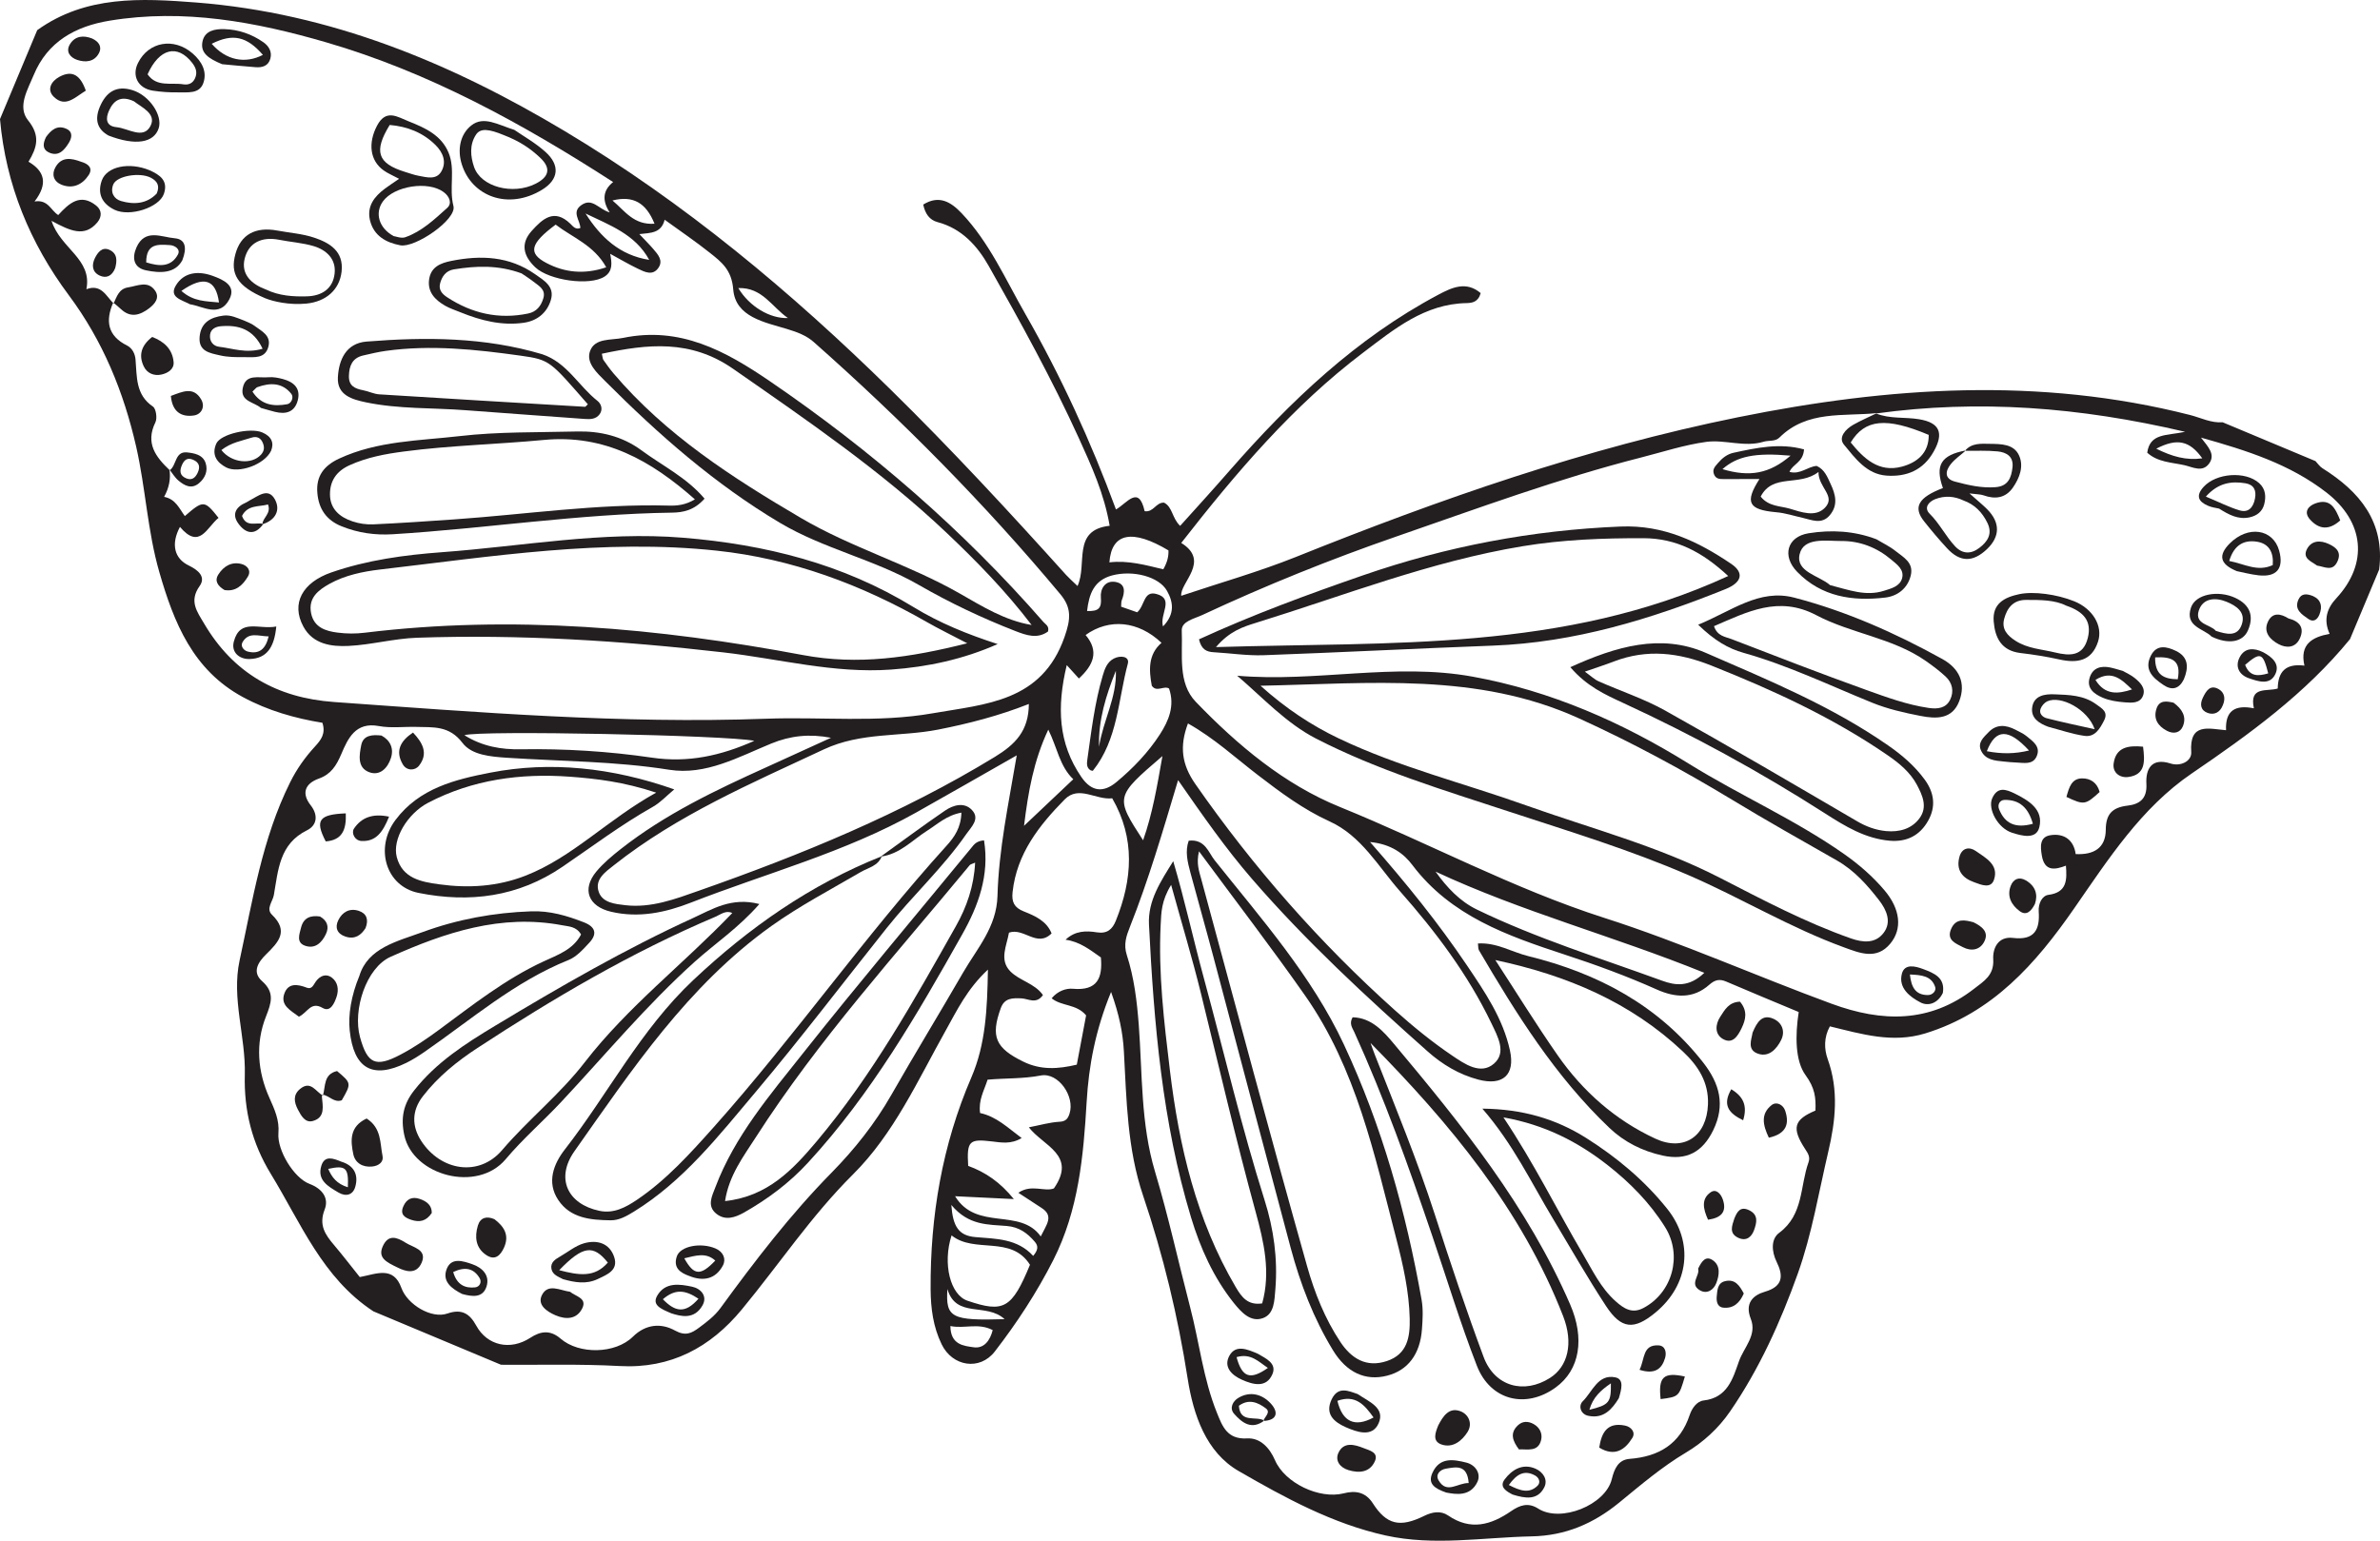 <?xml version="1.0" encoding="UTF-8"?>
<svg xmlns="http://www.w3.org/2000/svg" xmlns:xlink="http://www.w3.org/1999/xlink" width="270.309pt" height="175.019pt" viewBox="0 0 270.309 175.019" version="1.1">
<defs>
<clipPath id="clip1">
  <path d="M 0 0 L 270.309 0 L 270.309 175.02 L 0 175.02 Z M 0 0 "/>
</clipPath>
</defs>
<g id="surface1">
<g clip-path="url(#clip1)" clip-rule="nonzero">
<path style=" stroke:none;fill-rule:evenodd;fill:rgb(13.73%,12.16%,12.549%);fill-opacity:1;" d="M 244.898 50.969 C 246.703 51.863 248.289 52.32 250.125 52.066 C 248.699 50.066 247.277 49.734 244.898 50.969 M 114.098 149.852 C 112.023 147.93 108.59 149.812 107.602 146.43 C 107.387 149.695 108.066 150.035 114.098 149.852 M 74.336 25.414 C 73.367 23.004 71.879 22.195 69.559 22.773 C 70.961 23.945 71.965 25.582 74.336 25.414 M 83.852 32.723 C 85.105 34.816 87.453 36.215 89.492 36.129 C 87.66 34.875 86.594 32.633 83.852 32.723 M 107.941 150.633 C 107.953 152.785 109.488 152.887 110.59 153.047 C 111.762 153.211 112.453 152.281 112.746 151.094 C 111.105 150.238 109.551 150.965 107.941 150.633 M 73.734 29.52 C 72.148 26.602 69.223 25.574 66.504 24.254 C 68.215 26.957 70.41 29.004 73.734 29.52 M 108.047 136.879 C 108.223 139.34 108.891 140.375 110.801 140.531 C 113.117 140.727 115.547 140.695 117.344 142.664 C 117.887 142.023 117.965 141.562 117.523 141.055 C 116.676 140.07 115.75 139.383 114.34 139.266 C 112.258 139.09 110.023 139.25 108.047 136.879 M 132.707 62.523 C 128.66 60.102 126.25 60.48 126 63.883 C 128.117 63.629 130.129 64.195 132.121 64.672 C 132.559 63.902 132.738 63.234 132.707 62.523 M 132.023 85.887 C 126.641 90.504 126.633 90.535 129.828 95.453 C 130.891 92.441 131.41 89.371 132.023 85.887 M 129.16 69.555 C 130.043 68.77 129.867 67.082 131.336 67.473 C 133.43 68.031 131.664 69.754 132.09 71.16 C 133.484 69.715 133.238 68.367 132.547 67.125 C 131.637 65.496 128.684 64.742 126.32 65.363 C 124.238 65.918 123.691 67.469 123.465 69.406 C 124.805 69.469 125.133 69.051 125.031 67.879 C 124.941 66.91 125.516 65.891 126.707 66.109 C 127.859 66.32 127.766 67.273 127.406 68.18 C 127.332 68.383 127.355 68.621 127.332 68.918 C 127.941 69.129 128.52 69.328 129.16 69.555 M 116.305 93.809 C 118.289 91.93 120.027 90.285 121.898 88.52 C 120.34 87.027 120.078 84.926 119.059 82.883 C 117.387 86.445 116.781 89.938 116.305 93.809 M 68.852 30.363 C 67.461 27.844 65.012 26.98 63.109 25.516 C 60.211 27.676 59.938 28.762 62.059 29.875 C 64.121 30.957 66.355 31.211 68.852 30.363 M 108.074 140.336 C 107.031 143.582 107.941 147.102 109.883 147.758 C 114.016 149.164 114.922 148.645 116.98 143.676 C 114.836 140.27 110.691 142.441 108.074 140.336 M 85.672 84.156 C 82.672 83.52 54.297 82.93 52.746 83.52 C 54.801 84.801 56.934 85.156 59.145 85.117 C 64.141 85.035 69.121 85.344 74.039 86.066 C 78.152 86.672 81.859 85.852 85.672 84.156 M 193.57 110.508 C 183.238 106.32 172.805 103.574 163.043 99.012 C 164.344 100.836 165.82 102.395 167.742 103.324 C 174.527 106.609 181.719 108.832 188.777 111.406 C 190.262 111.945 191.824 112.18 193.57 110.508 M 111.312 126.434 C 113.199 126.848 114.461 128.113 116.035 129.277 C 114.809 130.016 113.695 129.781 112.645 129.66 C 110.07 129.355 109.793 129.605 109.961 132.441 C 111.938 133.16 113.605 134.305 115.148 136.211 C 112.785 136.098 110.785 136 108.473 135.887 C 110.918 139.883 115.84 137.145 118.203 140.453 C 118.855 139.109 119.723 138.141 118.305 137.223 C 117.445 136.664 116.59 136.102 115.66 135.496 C 117.141 134.469 118.652 135.43 119.699 134.996 C 122.336 131.188 118.484 130.188 116.852 128.059 C 118.172 127.805 119.238 127.488 120.316 127.43 C 121.043 127.395 121.285 127.082 121.469 126.516 C 122.117 124.559 120.195 121.789 118.211 122.172 C 116.191 122.562 114.152 122.465 112.164 122.648 C 111.766 123.906 111.113 124.941 111.312 126.434 M 121.156 75.555 C 120.012 80.324 120.188 84.438 122.812 88.262 C 123.996 89.988 125.348 90.047 126.801 88.84 C 128.688 87.27 130.406 85.484 131.738 83.418 C 132.73 81.883 133.457 80.176 132.773 78.211 C 132.172 77.852 131.363 78.688 130.816 77.898 C 130.484 76.113 130.387 74.355 131.918 73.023 C 129.281 70.523 125.984 70.211 123.297 72.133 C 124.867 73.992 124.184 75.555 122.535 77.074 C 122.121 76.613 121.77 76.23 121.156 75.555 M 121.02 106.75 C 122.113 105.715 123.363 105.715 124.578 105.91 C 125.758 106.094 126.34 105.562 126.734 104.586 C 128.625 99.891 128.949 95.242 126.32 90.684 C 124.473 90.906 122.535 89.172 120.922 90.812 C 118.02 93.762 115.48 96.973 115.004 101.336 C 114.879 102.457 115.188 103.098 116.262 103.527 C 117.555 104.039 118.871 104.617 119.434 106.031 C 117.773 107.684 116.305 105.348 114.594 105.945 C 114.34 107.43 113.461 109.031 114.746 110.34 C 115.797 111.41 117.52 111.703 118.453 113.035 C 117.68 114.125 116.789 113.438 115.996 113.41 C 115.012 113.375 114.094 113.34 113.664 114.52 C 112.488 117.766 113.07 119.055 116.227 120.602 C 118.207 121.57 120.168 121.449 122.297 120.941 C 122.66 119.02 123.023 117.109 123.355 115.344 C 122.254 114.02 120.57 114.332 119.441 113.402 C 120.137 112.566 121.086 112.25 121.852 112.32 C 124.664 112.574 125.238 111.066 125.035 108.762 C 123.805 107.902 122.648 106.969 121.02 106.75 M 116.852 79.969 C 113.434 81.316 110.016 82.199 106.531 82.883 C 102.234 83.723 97.801 83.152 93.574 85.125 C 85.324 88.988 76.965 92.566 69.75 98.266 C 68.758 99.047 67.5 99.898 68.008 101.332 C 68.441 102.559 69.875 102.695 71.027 102.828 C 73.953 103.164 76.668 102.137 79.336 101.195 C 90.992 97.102 102.398 92.445 113 85.973 C 115.289 84.57 116.836 83.051 116.852 79.969 M 134.922 82.18 C 133.93 84.832 134.234 86.867 135.758 89.059 C 142.34 98.508 149.875 107.102 158.445 114.777 C 160.504 116.617 162.664 118.379 164.949 119.922 C 166.316 120.844 168.16 122.152 169.68 120.824 C 171.137 119.559 170.102 117.742 169.379 116.227 C 166.719 110.688 163.047 105.82 159.012 101.25 C 156.535 98.441 154.629 94.953 151.004 93.305 C 148.02 91.945 145.438 90.02 142.859 88.039 C 140.305 86.082 137.93 83.871 134.922 82.18 M 40.863 145.07 C 42.758 144.711 44.684 143.777 45.59 146.309 C 46.27 148.195 49.004 149.844 50.816 149.211 C 52.445 148.648 53.34 149.219 54.09 150.586 C 55.336 152.867 57.961 153.445 60.223 151.973 C 61.406 151.199 62.496 151.051 63.672 152.066 C 65.777 153.887 69.898 153.801 71.875 151.848 C 73.355 150.391 75.102 150.281 76.664 151.145 C 77.871 151.809 78.547 151.445 79.391 150.824 C 80.281 150.164 81.156 149.504 81.828 148.59 C 85.746 143.219 89.785 137.949 94.461 133.195 C 97.074 130.535 99.375 127.633 101.234 124.375 C 103.902 119.699 106.707 115.113 109.395 110.461 C 110.988 107.711 113.191 105.316 113.289 101.77 C 113.434 96.512 114.539 91.34 115.477 85.805 C 111.41 88.113 107.738 90.234 104.035 92.309 C 95.961 96.836 87.016 99.195 78.465 102.535 C 75.57 103.668 72.543 104.309 69.398 103.57 C 66.809 102.965 66.055 101.02 67.734 99 C 68.535 98.043 69.523 97.219 70.512 96.441 C 75.543 92.488 81.266 89.766 87.047 87.152 C 89.496 86.047 91.934 84.926 94.379 83.809 C 91.953 83.344 89.789 83.559 87.582 84.469 C 83.879 85.988 80.152 88.102 76.004 87.441 C 69.879 86.469 63.719 86.484 57.57 86.078 C 55.719 85.953 53.574 85.781 52.52 84.383 C 51.02 82.406 49.203 82.629 47.289 82.574 C 45.867 82.535 44.406 82.734 43.027 82.477 C 40.359 81.973 39.504 83.93 38.773 85.637 C 38.203 86.977 37.598 87.945 36.23 88.438 C 34.605 89.02 34.234 90.137 35.285 91.473 C 36.207 92.656 35.945 93.781 34.891 94.305 C 31.719 95.859 31.602 98.836 31.102 101.676 C 30.973 102.414 30.184 103.223 30.883 103.902 C 32.84 105.797 31.609 107.043 30.211 108.422 C 29.371 109.25 28.566 110.395 29.766 111.453 C 31.227 112.742 30.812 113.938 30.215 115.453 C 28.984 118.547 29.266 121.75 30.594 124.703 C 31.191 126.047 31.746 127.238 31.621 128.723 C 31.461 130.645 33.363 133.816 35.16 134.488 C 36.594 135.031 37.387 136.09 36.871 137.406 C 36.184 139.168 36.934 140.25 37.938 141.43 C 38.91 142.574 39.82 143.773 40.863 145.07 M 133.801 88.621 C 132.043 94.512 130.438 99.984 128.332 105.285 C 127.922 106.316 127.586 107.289 127.977 108.488 C 128.809 111.055 129.129 113.727 129.336 116.422 C 129.754 122.012 129.547 127.645 131.191 133.129 C 132.711 138.203 133.844 143.398 135.18 148.535 C 136.219 152.516 136.66 156.652 138.215 160.492 C 138.824 162.004 139.371 163.531 141.629 163.398 C 143.148 163.309 144.211 164.488 144.812 165.883 C 145.93 168.465 149.844 170.34 152.613 169.637 C 153.914 169.305 155.078 169.457 155.922 170.773 C 157.488 173.215 159.004 173.555 161.754 172.199 C 162.664 171.75 163.629 171.578 164.469 172.152 C 167.027 173.906 169.344 173.234 171.637 171.652 C 172.594 170.996 173.547 170.633 174.699 171.371 C 177.25 173.008 182.34 170.973 183.059 168.027 C 183.348 166.848 183.789 165.824 185.082 165.723 C 188.41 165.465 190.805 164.039 191.902 160.75 C 192.16 159.977 192.719 159.18 193.484 159.09 C 196.191 158.781 196.801 156.625 197.5 154.645 C 198.051 153.066 199.586 151.672 198.844 149.809 C 198.145 148.039 199.094 147.129 200.453 146.734 C 202.547 146.125 202.543 144.887 201.785 143.352 C 201.188 142.129 201.137 140.734 202.074 140.043 C 204.855 137.98 204.426 134.746 205.402 132.031 C 205.617 131.43 205.344 131.023 205.023 130.531 C 203.461 128.137 203.734 127.191 206.191 126.156 C 206.246 124.688 206.141 123.605 205.062 122.125 C 203.883 120.508 203.879 117.633 204.289 114.961 C 201.582 113.828 198.805 112.684 196.047 111.5 C 195.293 111.18 194.77 111.301 194.137 111.859 C 192.309 113.484 190.262 113.344 188.148 112.395 C 184.75 110.875 181.254 109.598 177.711 108.438 C 171.223 106.305 164.789 104.07 160.402 98.254 C 159.461 97 158.023 95.879 155.605 95.652 C 159.777 100.402 163.383 104.879 166.602 109.652 C 168.641 112.68 170.703 115.691 171.496 119.34 C 172.098 122.094 170.691 123.371 167.906 122.641 C 165.711 122.062 163.801 120.914 162.141 119.434 C 155.164 113.238 148.316 106.91 142.191 99.836 C 139.184 96.363 136.578 92.609 133.801 88.621 M 19.281 53.422 L 19.25 53.34 C 19.395 54.375 19.227 55.371 18.641 56.441 C 19.957 56.691 20.367 57.781 20.992 58.625 C 23.094 56.805 23.223 56.809 24.82 58.828 C 23.492 59.898 22.668 62.492 20.438 59.855 C 19.406 61.785 19.773 63.441 21.445 64.242 C 22.531 64.766 23.41 65.535 22.672 66.574 C 21.449 68.289 22.383 69.48 23.172 70.816 C 26.484 76.461 31.453 79.285 37.945 79.746 C 54.273 80.91 70.598 82.242 86.992 81.645 C 93.309 81.41 99.656 82.129 105.934 81.027 C 111.945 79.973 118.316 79.738 120.902 72.363 C 121.617 70.332 121.723 69.051 120.426 67.496 C 111.844 57.211 102.449 47.727 92.422 38.855 C 91.551 38.09 90.531 37.723 89.367 37.367 C 86.879 36.609 83.527 36.023 83.277 32.875 C 83.098 30.641 81.941 29.762 80.605 28.703 C 79.008 27.434 77.312 26.281 75.488 24.961 C 75.105 26.504 73.895 26.453 72.613 26.594 C 73.266 27.289 73.762 27.777 74.211 28.301 C 74.727 28.906 75.344 29.586 74.793 30.406 C 74.141 31.375 73.227 30.898 72.453 30.527 C 71.398 30.02 70.387 29.422 69.301 28.832 C 69.496 29.844 69.621 30.805 68.664 31.418 C 66.961 32.512 62.367 31.844 60.801 30.371 C 59.43 29.074 59.086 27.668 60.402 26.215 C 61.598 24.891 62.93 23.637 64.77 25.41 C 65.062 25.691 65.367 26.133 65.914 25.898 C 65.895 25.016 64.887 24.109 66.02 23.305 C 67.27 22.414 67.988 23.77 69.246 24.129 C 68.359 22.766 68.469 21.617 69.637 20.68 C 59.281 14.004 48.738 8.215 37.059 4.812 C 29.031 2.477 20.883 0.965 12.469 2.344 C 8.578 2.98 5.391 4.723 3.82 8.543 C 3.152 10.168 1.941 12.129 3.188 13.668 C 4.609 15.43 4.207 16.758 3.238 18.371 C 5.031 19.422 5.504 20.828 3.926 22.887 C 5.48 22.645 5.75 23.887 6.613 24.43 C 7.859 23.066 9.133 21.922 10.922 23.352 C 11.59 23.883 11.578 24.625 11.062 25.254 C 9.617 26.988 7.996 26.246 5.852 25.086 C 6.863 28.23 10.5 29.418 9.812 32.852 C 11.508 32.227 12.039 33.629 12.902 34.473 L 12.859 34.363 C 11.953 36.457 12.215 38.148 14.438 39.254 C 15.023 39.551 15.336 40.191 15.391 40.82 C 15.562 42.793 15.375 44.832 17.371 46.188 C 17.723 46.426 17.875 47.508 17.652 47.969 C 16.48 50.352 17.695 51.918 19.281 53.422 M 213.18 46.926 C 209.359 47.324 205.258 46.578 202.109 49.695 C 201.625 50.184 200.906 50 200.312 50.176 C 198.121 50.84 195.926 49.91 193.793 50.195 C 191.297 50.535 188.859 51.34 186.406 51.965 C 176.945 54.375 167.801 57.762 158.594 60.945 C 151.102 63.539 143.746 66.504 136.559 69.859 C 135.66 70.281 134.168 70.57 134.219 71.633 C 134.34 74.395 133.742 77.578 135.816 79.73 C 140.559 84.652 145.852 89.102 152.215 91.684 C 162.266 95.766 171.852 100.953 182.223 104.273 C 190.988 107.082 199.398 110.855 208.027 114.023 C 213.754 116.125 219.152 116.242 224.203 112.324 C 225.32 111.457 226.484 110.793 226.383 108.996 C 226.305 107.699 226.949 106.344 228.621 106.543 C 231.035 106.836 231.695 105.641 231.547 103.555 C 231.48 102.648 231.93 101.742 232.656 101.652 C 234.762 101.375 234.766 99.969 234.637 98.336 C 233.457 98.781 232.215 99.066 231.902 97.188 C 231.73 96.18 231.641 95.074 232.863 94.879 C 234.434 94.625 235.527 95.422 235.746 97.02 C 237.781 97.125 239.148 96.348 239.164 94.266 C 239.172 92.48 239.895 91.723 241.645 91.516 C 242.941 91.363 243.879 90.785 243.777 89.043 C 243.688 87.426 244.309 86.02 246.531 86.734 C 247.664 87.098 248.941 86.461 248.871 85.438 C 248.637 82.043 250.863 82.789 252.824 82.949 C 252.723 80.719 253.855 80.039 255.984 80.461 C 255.434 77.887 257.496 78.594 258.695 78.211 C 258.723 76.328 259.566 75.34 261.727 75.613 C 261.172 73.188 262.605 72.363 264.586 72.004 C 263.848 70.352 264.316 69.066 265.348 67.961 C 269.027 63.992 268.523 59.266 264.219 55.941 C 260.059 52.719 255.219 51.184 249.977 49.711 C 250.773 50.742 251.641 51.598 250.918 52.633 C 250.152 53.719 249.035 53.051 248.078 52.84 C 246.633 52.52 245.074 52.512 243.871 51.426 C 244.188 49.184 246.043 49.512 248.176 49.051 C 236.156 46.227 224.691 45.371 213.074 46.969 Z M 42.41 148.965 C 36.625 145.176 34.168 138.926 30.766 133.363 C 28.621 129.859 27.695 126.156 27.805 122.074 C 27.918 117.738 26.273 113.438 27.215 109.09 C 28.703 102.234 29.773 95.258 32.949 88.875 C 33.699 87.359 34.652 86.02 35.777 84.797 C 36.449 84.062 37.02 83.348 36.617 82.105 C 33.523 81.602 30.445 80.734 27.574 79.18 C 21.902 76.105 19.754 70.742 18.098 65 C 16.754 60.34 16.539 55.48 15.473 50.77 C 14.051 44.523 11.688 38.738 7.824 33.547 C 3.406 27.621 0.652 20.961 0 13.527 C 1.41 10.156 2.816 6.793 4.227 3.426 C 9.742 -0.539 16.047 -0.199 22.297 0.285 C 37.492 1.477 51.137 7.117 64.09 14.863 C 77.77 23.043 89.859 33.164 101.184 44.285 C 108.074 51.051 114.621 58.133 121.078 65.305 C 121.387 65.645 121.734 65.949 122.379 66.57 C 123.535 64.074 121.707 60.203 126.031 59.727 C 125.406 56.062 123.957 52.914 122.535 49.781 C 119.48 43.07 115.914 36.609 112.289 30.203 C 111 27.93 109.23 25.957 106.48 25.23 C 105.566 24.988 105.078 24.281 104.855 23.238 C 106.68 22.102 108.027 22.969 109.215 24.219 C 112.371 27.543 114.191 31.723 116.43 35.629 C 120.488 42.719 123.891 50.125 126.746 57.871 C 128 57.176 129.324 55.035 130.004 58.07 C 131.02 58.223 131.285 57.051 132.203 57.098 C 133.18 57.586 133.102 58.852 134.035 59.738 C 135.922 57.637 137.832 55.551 139.684 53.422 C 146.551 45.566 154.027 38.445 163.332 33.492 C 164.91 32.652 166.523 31.902 168.168 33.297 C 167.879 34.336 167.172 34.414 166.578 34.43 C 161.793 34.516 158.328 37.402 154.809 40.066 C 146.859 46.086 140.461 53.605 134.16 61.676 C 137.516 63.75 133.992 66.195 134.16 67.68 C 138.543 66.207 142.957 64.961 147.188 63.266 C 163.535 56.703 180.137 50.887 197.43 47.391 C 214.473 43.945 231.617 42.777 248.746 47.145 C 249.961 47.457 251.125 48.07 252.438 47.969 C 255.953 49.438 259.469 50.91 262.98 52.379 C 263.242 52.652 263.461 52.996 263.773 53.191 C 268.02 55.855 270.879 59.289 270.215 64.695 C 269.113 67.332 268.008 69.969 266.902 72.602 C 261.84 78.801 255.469 83.406 248.91 87.875 C 243.191 91.773 239.453 97.602 235.574 103.191 C 231.211 109.477 226.324 115.039 218.645 117.395 C 214.926 118.531 211.453 117.469 207.828 116.59 C 207.133 117.852 207.176 119.176 207.578 120.301 C 208.852 123.832 208.473 127.324 207.648 130.824 C 206.562 135.453 205.785 140.195 204.195 144.652 C 202.234 150.133 199.824 155.496 196.488 160.344 C 195.172 162.258 193.438 163.844 191.473 165.012 C 188.727 166.648 186.332 168.699 183.883 170.703 C 180.984 173.07 177.797 174.457 173.93 174.527 C 168.406 174.641 162.875 175.637 157.379 174.426 C 151.348 173.094 145.934 170.137 140.688 167.109 C 136.977 164.969 135.535 160.738 134.887 156.59 C 133.781 149.52 132.121 142.602 129.832 135.836 C 128.02 130.492 127.949 124.949 127.645 119.422 C 127.527 117.305 127.117 115.266 126.191 112.68 C 124.398 117.066 123.66 121.062 123.418 125.141 C 123.055 131.34 122.504 137.465 119.629 143.137 C 117.754 146.824 115.504 150.266 112.984 153.527 C 111.273 155.738 108.168 155.234 106.945 152.703 C 105.984 150.723 105.711 148.625 105.695 146.469 C 105.645 138.141 107.008 130.07 110.324 122.387 C 111.949 118.609 112.129 114.637 112.203 110.145 C 109.836 112.348 108.688 114.777 107.402 117.074 C 104.23 122.742 101.512 128.805 96.883 133.402 C 92.129 138.129 88.469 143.652 84.246 148.758 C 80.699 153.047 76.203 155.504 70.359 155.176 C 65.887 154.93 61.391 155.066 56.902 155.031 C 52.074 153.008 47.238 150.984 42.41 148.965 "/>
</g>
<path style=" stroke:none;fill-rule:evenodd;fill:rgb(13.73%,12.16%,12.549%);fill-opacity:1;" d="M 109.852 73.074 C 108.02 72.113 106.621 71.438 105.277 70.668 C 97.836 66.41 89.941 63.461 81.391 62.551 C 68.527 61.176 55.836 63.223 43.133 64.699 C 41.211 64.926 39.199 65.34 37.441 66.312 C 36.16 67.027 34.988 67.906 35.332 69.652 C 35.656 71.277 36.984 71.691 38.348 71.863 C 39.355 71.996 40.41 72 41.422 71.875 C 58.168 69.828 74.738 71.324 91.207 74.414 C 97.438 75.582 103.379 74.707 109.852 73.074 M 113.312 73.164 C 109.395 74.898 105.355 75.762 101.188 76.062 C 94.723 76.527 88.469 74.832 82.121 74.105 C 70.562 72.777 58.984 72.043 47.355 72.445 C 44.762 72.531 42.191 73.246 39.598 73.375 C 37.629 73.473 35.531 73.184 34.449 71.164 C 33.039 68.543 34.352 66.16 37.641 65.023 C 41.715 63.613 45.938 63.043 50.207 62.727 C 59.336 62.055 68.402 60.324 77.617 61.086 C 86.883 61.848 95.723 64.043 103.73 68.949 C 106.719 70.781 109.918 72.07 113.312 73.164 "/>
<path style=" stroke:none;fill-rule:evenodd;fill:rgb(13.73%,12.16%,12.549%);fill-opacity:1;" d="M 117.164 70.996 C 114.254 67.172 110.953 63.789 107.512 60.527 C 100.074 53.48 91.652 47.738 83.273 41.902 C 78.43 38.531 73.547 39.074 68.355 40.184 C 68.449 40.586 68.449 40.77 68.531 40.887 C 68.895 41.402 69.262 41.922 69.668 42.402 C 75.605 49.395 83.176 54.266 90.977 58.848 C 96.738 62.23 103.207 64.109 109 67.418 C 111.578 68.887 114.109 70.48 117.164 70.996 M 119.027 71.738 C 117.824 72.605 116.582 72.176 115.309 71.68 C 111.539 70.211 107.875 68.473 104.379 66.461 C 99.34 63.555 93.562 62.355 88.582 59.391 C 81.191 54.996 74.781 49.355 68.738 43.297 C 67.824 42.375 66.512 41.215 67.02 39.867 C 67.574 38.375 69.391 38.668 70.754 38.387 C 77.219 37.043 82.355 39.832 87.453 43.316 C 98.945 51.16 109.363 60.18 118.512 70.66 C 118.75 70.934 119.191 71.117 119.027 71.738 "/>
<path style=" stroke:none;fill-rule:evenodd;fill:rgb(13.73%,12.16%,12.549%);fill-opacity:1;" d="M 78.922 56.723 C 73.926 52.305 68.656 49.316 61.75 49.977 C 56.477 50.477 51.168 50.594 45.906 51.285 C 43.785 51.559 41.691 51.945 39.703 52.848 C 38.207 53.523 37.465 54.633 37.477 56.18 C 37.492 57.832 38.602 58.754 40.047 59.23 C 40.777 59.477 41.602 59.598 42.371 59.566 C 45.449 59.426 48.527 59.215 51.605 59 C 59.723 58.434 67.805 57.211 75.977 57.434 C 76.922 57.461 77.871 57.363 78.922 56.723 M 80.02 56.645 C 78.844 57.977 77.578 58.219 76.309 58.234 C 65.691 58.383 55.188 60.039 44.605 60.688 C 42.598 60.812 40.68 60.539 38.805 59.789 C 37.07 59.094 36.195 57.816 36.043 55.992 C 35.879 54.07 36.812 52.891 38.512 52.098 C 42.863 50.074 47.605 50.07 52.207 49.539 C 56.59 49.031 61.047 49.129 65.48 49.016 C 68.152 48.949 70.652 49.531 72.867 51.164 C 75.246 52.918 77.973 54.234 80.02 56.645 "/>
<path style=" stroke:none;fill-rule:evenodd;fill:rgb(13.73%,12.16%,12.549%);fill-opacity:1;" d="M 66.766 45.926 C 62.469 41.016 62.488 40.871 59.125 40.402 C 54.043 39.691 48.926 39.145 43.785 39.863 C 42.93 39.984 42.078 40.188 41.234 40.383 C 40.016 40.668 39.66 41.551 39.629 42.688 C 39.59 43.84 40.309 44.152 41.246 44.332 C 41.863 44.449 42.461 44.758 43.078 44.797 C 50.867 45.289 58.66 45.75 66.449 46.211 C 66.5 46.215 66.559 46.117 66.766 45.926 M 61.59 40.242 C 64.395 41.18 65.715 43.855 67.859 45.539 C 68.273 45.867 68.504 46.496 68.109 47.047 C 67.688 47.625 67.055 47.641 66.395 47.59 C 61.902 47.254 57.41 46.949 52.922 46.602 C 49.141 46.309 45.32 46.484 41.582 45.707 C 39.988 45.375 38.266 44.891 38.375 42.863 C 38.48 40.879 39.301 38.984 41.633 38.801 C 48.348 38.266 55.047 38.289 61.59 40.242 "/>
<path style=" stroke:none;fill-rule:evenodd;fill:rgb(13.73%,12.16%,12.549%);fill-opacity:1;" d="M 44.262 14.195 C 42.418 17.195 42.875 18.559 45.98 19.52 C 46.504 19.68 47.023 19.875 47.562 19.973 C 48.48 20.141 49.555 20.469 50.129 19.469 C 50.75 18.387 50.305 17.312 49.473 16.484 C 48.031 15.047 46.238 14.363 44.262 14.195 M 44.707 26.82 C 44.973 26.855 45.574 27.109 46.031 26.949 C 47.914 26.289 49.352 24.91 50.797 23.613 C 51.363 23.109 51.066 22.316 50.383 21.816 C 48.629 20.516 44.75 21.113 43.48 22.891 C 42.562 24.18 43 25.887 44.707 26.82 M 45.324 20.312 C 44.547 19.895 44.027 19.684 43.586 19.367 C 42.008 18.254 41.781 16.258 42.824 14.273 C 43.84 12.344 45.125 13.27 46.426 13.789 C 48.289 14.527 50.117 15.352 50.945 17.34 C 51.746 19.266 50.977 21.348 51.5 23.41 C 51.883 24.949 47.156 28.176 45.473 27.867 C 43.844 27.562 42.445 26.789 42.02 25.02 C 41.645 23.422 42.523 22.316 43.73 21.418 C 44.16 21.098 44.613 20.805 45.324 20.312 "/>
<path style=" stroke:none;fill-rule:evenodd;fill:rgb(13.73%,12.16%,12.549%);fill-opacity:1;" d="M 30.223 32.895 C 31.688 33.598 33.266 33.711 34.848 33.664 C 36.531 33.621 37.812 32.816 38.004 31.07 C 38.184 29.434 37.094 28.402 35.633 27.961 C 34.363 27.582 33.008 27.496 31.699 27.238 C 29.785 26.863 28.254 27.52 27.793 29.367 C 27.34 31.168 28.57 32.289 30.223 32.895 M 30.113 33.875 C 26.906 32.516 26.133 31.078 26.738 28.855 C 27.336 26.652 29 25.727 31.5 26.191 C 32.895 26.453 34.34 26.547 35.668 26.992 C 37.445 27.582 39.055 28.543 38.797 30.848 C 38.566 32.918 37.027 34.273 34.777 34.488 C 32.836 34.676 31.008 34.242 30.113 33.875 "/>
<path style=" stroke:none;fill-rule:evenodd;fill:rgb(13.73%,12.16%,12.549%);fill-opacity:1;" d="M 57.223 15.348 C 55.531 14.648 54.562 14.531 54.062 15.297 C 53.312 16.438 53.426 17.746 53.84 18.961 C 54.613 21.234 58.234 22.184 60.832 20.871 C 62.316 20.117 62.652 19.145 61.355 17.922 C 60.254 16.879 59.016 16.035 57.223 15.348 M 58.41 14.75 C 59.391 15.43 60.789 16.211 61.957 17.262 C 63.621 18.758 63.473 20.391 61.559 21.559 C 57.719 23.898 53.574 22.312 52.441 18.641 C 51.945 17.055 52.219 15.293 53.523 14.254 C 54.934 13.133 56.531 14.164 58.41 14.75 "/>
<path style=" stroke:none;fill-rule:evenodd;fill:rgb(13.73%,12.16%,12.549%);fill-opacity:1;" d="M 59.234 31.055 C 56.559 30.078 54.055 30.195 51.539 30.602 C 50.66 30.75 50.199 31.379 49.984 32.195 C 49.793 32.934 50.223 33.395 50.777 33.762 C 53.594 35.609 56.648 36.305 59.973 35.617 C 60.93 35.422 61.457 34.762 61.715 33.867 C 62.004 32.867 61.195 32.477 60.594 32 C 60.102 31.617 59.57 31.285 59.234 31.055 M 52.32 35.484 C 51.734 35.238 51.121 35.051 50.578 34.742 C 49.43 34.086 48.531 33.188 48.738 31.734 C 48.941 30.332 50.016 29.883 51.266 29.637 C 54.621 28.965 57.836 29.098 60.762 31.141 C 61.797 31.867 63.031 32.547 62.559 34.094 C 62.113 35.566 60.973 36.461 59.461 36.668 C 56.969 37.016 54.609 36.41 52.32 35.484 "/>
<path style=" stroke:none;fill-rule:evenodd;fill:rgb(13.73%,12.16%,12.549%);fill-opacity:1;" d="M 15.223 11.512 C 13.73 10.812 12.91 11.41 12.391 12.547 C 11.977 13.441 12 14.332 13.246 14.449 C 14.559 14.574 16.273 15.867 17.086 14.32 C 17.824 12.906 16.047 12.18 15.223 11.512 M 12.324 15.398 C 11.176 14.762 10.68 13.742 11.316 12.188 C 12.043 10.434 13.227 9.668 15.059 10.246 C 16.992 10.852 18.492 13.133 18.023 14.57 C 17.48 16.23 15.398 16.582 12.324 15.398 "/>
<path style=" stroke:none;fill-rule:evenodd;fill:rgb(13.73%,12.16%,12.549%);fill-opacity:1;" d="M 16.762 8.441 C 17.793 9.93 19.426 9.355 20.82 9.578 C 21.402 9.668 21.898 9.477 22.16 8.875 C 22.445 8.215 22.242 7.676 21.828 7.141 C 20.148 4.98 18.09 5.492 16.762 8.441 M 15.672 7.156 C 16.879 4.719 19.754 4.234 21.871 6.066 C 22.922 6.98 23.543 8.133 23.098 9.418 C 22.656 10.707 21.285 10.469 20.211 10.492 C 19.262 10.508 18.309 10.445 17.371 10.301 C 15.684 10.043 14.941 8.621 15.672 7.156 "/>
<path style=" stroke:none;fill-rule:evenodd;fill:rgb(13.73%,12.16%,12.549%);fill-opacity:1;" d="M 17.797 21.988 C 18.18 21.105 17.867 20.582 17.145 20.195 C 15.883 19.531 13.254 19.973 12.863 20.957 C 12.496 21.875 12.961 22.609 13.746 22.836 C 15.207 23.262 16.668 23.172 17.797 21.988 M 16.996 19.344 C 18.152 19.863 19.133 20.516 18.613 22.023 C 18.082 23.578 14.738 24.668 13.004 23.828 C 11.617 23.156 11.02 22.023 11.559 20.508 C 12.133 18.902 14.68 18.379 16.996 19.344 "/>
<path style=" stroke:none;fill-rule:evenodd;fill:rgb(13.73%,12.16%,12.549%);fill-opacity:1;" d="M 29.824 39.617 C 28.77 37.359 27.07 36.887 25.066 37.059 C 24.516 37.109 23.941 37.355 23.859 38.02 C 23.766 38.762 24.211 39.312 24.879 39.391 C 26.41 39.57 27.926 40.172 29.824 39.617 M 27.742 36.422 C 28.07 36.582 28.535 36.73 28.906 37.012 C 29.688 37.605 30.797 38.094 30.492 39.344 C 30.137 40.797 28.844 40.559 27.777 40.57 C 26.84 40.578 25.875 40.578 24.973 40.367 C 23.871 40.109 22.52 39.938 22.672 38.258 C 22.82 36.621 23.934 36.035 25.371 35.852 C 26.188 35.746 26.906 36.109 27.742 36.422 "/>
<path style=" stroke:none;fill-rule:evenodd;fill:rgb(13.73%,12.16%,12.549%);fill-opacity:1;" d="M 24.043 4.973 C 25.668 6.852 27.848 7.281 29.859 6.234 C 28.035 4.137 26.461 3.762 24.043 4.973 M 25.227 7.293 C 23.711 6.664 22.711 6.031 23.004 4.688 C 23.277 3.457 24.453 3.277 25.488 3.309 C 27.094 3.352 28.598 3.875 29.922 4.805 C 30.527 5.234 30.918 5.867 30.707 6.656 C 30.477 7.496 29.793 7.691 29.023 7.633 C 27.609 7.523 26.203 7.383 25.227 7.293 "/>
<path style=" stroke:none;fill-rule:evenodd;fill:rgb(13.73%,12.16%,12.549%);fill-opacity:1;" d="M 25.145 51.125 C 26.32 52.617 28.59 52.805 29.637 51.656 C 30.016 51.238 30.047 50.824 29.871 50.363 C 29.641 49.754 29.188 49.512 28.559 49.719 C 27.453 50.082 26.262 50.254 25.145 51.125 M 30.785 51.215 C 30.023 52.797 27.102 53.816 25.699 53.102 C 24.586 52.527 24.012 51.625 24.57 50.383 C 25.066 49.289 28.438 48.547 29.785 49.121 C 30.879 49.59 31.141 50.34 30.785 51.215 "/>
<path style=" stroke:none;fill-rule:evenodd;fill:rgb(13.73%,12.16%,12.549%);fill-opacity:1;" d="M 16.605 29.805 C 18.105 30.277 19.426 30.359 20.211 28.906 C 20.523 28.316 19.875 27.875 19.277 27.84 C 18.008 27.77 16.602 27.594 16.605 29.805 M 20.711 29.559 C 19.898 31.07 18.219 31.055 16.574 30.707 C 15.172 30.414 14.973 29.297 15.496 28.113 C 16.461 25.93 18.34 26.941 19.848 27.066 C 21.059 27.168 21.262 28.141 20.711 29.559 "/>
<path style=" stroke:none;fill-rule:evenodd;fill:rgb(13.73%,12.16%,12.549%);fill-opacity:1;" d="M 12.902 34.473 C 13.27 33.695 13.5 32.809 14.551 32.645 C 15.613 32.48 16.793 31.84 17.609 33.008 C 18.172 33.816 17.605 34.516 16.93 35.027 C 15.898 35.809 14.832 36.145 13.734 35.113 C 13.457 34.848 13.152 34.613 12.859 34.363 Z M 12.902 34.473 "/>
<path style=" stroke:none;fill-rule:evenodd;fill:rgb(13.73%,12.16%,12.549%);fill-opacity:1;" d="M 28.672 44.484 C 29.68 46.047 31.121 46.191 32.633 45.914 C 33.094 45.828 33.391 45.133 33.09 44.746 C 32.055 43.434 30.668 43.461 29.227 43.98 C 29.094 44.027 28.996 44.184 28.672 44.484 M 29.637 46.34 C 28.844 45.656 27.27 45.605 27.57 44.09 C 27.895 42.41 29.406 42.969 30.5 42.855 C 31.039 42.805 31.613 42.922 32.141 43.062 C 33.344 43.387 34.164 44.09 33.824 45.453 C 33.48 46.812 32.48 47.098 31.23 46.785 C 30.695 46.652 30.168 46.488 29.637 46.34 "/>
<path style=" stroke:none;fill-rule:evenodd;fill:rgb(13.73%,12.16%,12.549%);fill-opacity:1;" d="M 20.602 33.047 C 21.973 34.27 23.41 34.211 24.871 34.359 C 24.52 31.727 23.141 31.277 20.602 33.047 M 21.57 34.562 C 20.613 34.047 19.16 33.773 19.977 32.422 C 20.898 30.895 22.543 30.75 24.164 31.34 C 25.387 31.785 26.855 32.445 26.055 33.988 C 24.941 36.117 23.078 34.797 21.57 34.562 "/>
<path style=" stroke:none;fill-rule:evenodd;fill:rgb(13.73%,12.16%,12.549%);fill-opacity:1;" d="M 17.285 38.277 C 18.641 38.793 19.594 39.668 19.719 41.141 C 19.781 41.949 19.062 42.383 18.34 42.547 C 17.492 42.734 16.711 42.406 16.336 41.637 C 15.703 40.34 16.066 39.215 17.285 38.277 "/>
<path style=" stroke:none;fill-rule:evenodd;fill:rgb(13.73%,12.16%,12.549%);fill-opacity:1;" d="M 9.211 18.375 C 10.012 18.602 10.605 19.082 10.062 19.902 C 9.352 20.977 8.262 21.496 6.973 20.977 C 6.086 20.613 5.84 19.801 6.297 19 C 6.988 17.766 8.098 17.957 9.211 18.375 "/>
<path style=" stroke:none;fill-rule:evenodd;fill:rgb(13.73%,12.16%,12.549%);fill-opacity:1;" d="M 29.906 59.52 C 28.941 60.887 27.891 60.609 27.074 59.48 C 26.297 58.418 26.793 57.57 27.953 57.082 C 28.094 57.023 28.219 56.918 28.359 56.844 C 29.301 56.371 30.441 55.352 31.207 56.703 C 31.906 57.949 31.281 59.102 29.797 59.559 C 29.832 58.793 30.832 58.344 30.438 57.305 C 29.402 57.594 28.141 57.324 27.488 58.605 C 27.977 59.965 29.109 59.281 29.906 59.52 "/>
<path style=" stroke:none;fill-rule:evenodd;fill:rgb(13.73%,12.16%,12.549%);fill-opacity:1;" d="M 30.512 72.293 C 29.359 72.273 28.25 71.742 27.547 72.945 C 27.277 73.41 27.684 73.902 28.156 74.02 C 29.457 74.344 30.168 73.723 30.512 72.293 M 31.379 71.168 C 31.156 73.527 30.305 74.816 28.336 74.863 C 27.195 74.895 26.227 74.105 26.559 72.875 C 27.27 70.207 29.43 71.551 31.379 71.168 "/>
<path style=" stroke:none;fill-rule:evenodd;fill:rgb(13.73%,12.16%,12.549%);fill-opacity:1;" d="M 9.746 10.297 C 8.52 11.039 7.449 12.258 6.141 11.027 C 5.27 10.207 5.797 9.227 6.77 8.711 C 8.238 7.934 9.137 8.562 9.746 10.297 "/>
<path style=" stroke:none;fill-rule:evenodd;fill:rgb(13.73%,12.16%,12.549%);fill-opacity:1;" d="M 25.492 67.023 C 24.766 66.582 24.312 66.012 24.809 65.246 C 25.398 64.324 26.297 63.777 27.422 64.066 C 28.074 64.234 28.574 64.801 28.145 65.512 C 27.562 66.484 26.762 67.242 25.492 67.023 "/>
<path style=" stroke:none;fill-rule:evenodd;fill:rgb(13.73%,12.16%,12.549%);fill-opacity:1;" d="M 10.457 4.371 C 11.191 4.707 11.629 5.281 11.234 6.043 C 10.711 7.039 9.703 7.117 8.773 6.805 C 7.977 6.539 7.41 5.867 7.961 4.996 C 8.539 4.078 9.473 3.988 10.457 4.371 "/>
<path style=" stroke:none;fill-rule:evenodd;fill:rgb(13.73%,12.16%,12.549%);fill-opacity:1;" d="M 19.406 44.977 C 20.734 44.488 21.961 43.875 22.84 45.359 C 23.336 46.191 22.887 47.066 22.031 47.195 C 20.641 47.402 19.57 46.828 19.406 44.977 "/>
<path style=" stroke:none;fill-rule:evenodd;fill:rgb(13.73%,12.16%,12.549%);fill-opacity:1;" d="M 22.438 53.73 C 22.758 53.066 22.664 52.543 21.934 52.227 C 21.285 51.945 20.922 52.242 20.668 52.816 C 20.379 53.473 20.402 54.027 21.148 54.336 C 21.781 54.602 22.172 54.281 22.438 53.73 M 19.281 53.422 C 20.066 52.855 19.859 51.254 21.238 51.391 C 22.051 51.477 23.035 51.645 23.352 52.594 C 23.645 53.48 23.305 54.309 22.586 54.902 C 21.742 55.602 20.957 55.164 20.281 54.602 C 19.875 54.266 19.59 53.773 19.254 53.348 C 19.25 53.34 19.281 53.422 19.281 53.422 "/>
<path style=" stroke:none;fill-rule:evenodd;fill:rgb(13.73%,12.16%,12.549%);fill-opacity:1;" d="M 5.234 15.559 C 5.777 14.816 6.469 14.141 7.551 14.637 C 8.301 14.984 8.168 15.668 7.801 16.254 C 7.27 17.102 6.609 17.852 5.492 17.289 C 4.801 16.938 4.875 16.27 5.234 15.559 "/>
<path style=" stroke:none;fill-rule:evenodd;fill:rgb(13.73%,12.16%,12.549%);fill-opacity:1;" d="M 13.082 30.457 C 12.707 31.398 12.047 31.637 11.324 31.305 C 10.457 30.906 10.395 30.105 10.781 29.316 C 11.102 28.676 11.594 28.012 12.414 28.375 C 13.402 28.812 13.273 29.723 13.082 30.457 "/>
<path style=" stroke:none;fill-rule:evenodd;fill:rgb(13.73%,12.16%,12.549%);fill-opacity:1;" d="M 143.164 77.898 C 146.066 80.5 148.938 82.395 152.07 83.891 C 158.898 87.145 166.238 88.957 173.324 91.488 C 180.707 94.121 188.324 96.105 195.344 99.719 C 200.207 102.219 205.043 104.781 210.223 106.602 C 211.602 107.086 212.992 107.195 213.926 105.98 C 214.887 104.727 214.25 103.348 213.426 102.277 C 212.074 100.531 210.605 98.875 208.625 97.746 C 204.641 95.477 200.637 93.223 196.715 90.844 C 191.078 87.434 185.305 84.32 179.309 81.594 C 167.793 76.355 155.648 77.645 143.164 77.898 M 140.512 76.758 C 149.457 77.535 158.387 75.246 167.27 76.867 C 176.117 78.477 184.23 82.043 191.816 86.758 C 197.602 90.352 203.875 93.098 209.461 97.027 C 211.156 98.219 212.699 99.562 214.031 101.137 C 215.832 103.262 216.086 105.516 214.688 107.195 C 213.141 109.066 211.234 108.273 209.457 107.625 C 203.344 105.402 197.762 102.016 191.805 99.43 C 185.168 96.547 178.281 94.461 171.438 92.211 C 164 89.766 156.477 87.504 149.473 83.902 C 146.066 82.145 143.488 79.309 140.512 76.758 "/>
<path style=" stroke:none;fill-rule:evenodd;fill:rgb(13.73%,12.16%,12.549%);fill-opacity:1;" d="M 196.281 65.434 C 193.344 62.703 190.387 61.148 186.66 61.137 C 182.062 61.125 177.484 61.297 172.941 62.047 C 162.488 63.77 152.652 67.656 142.598 70.766 C 141.18 71.207 139.648 71.695 138.105 73.508 C 158.051 72.891 177.594 74.039 196.281 65.434 M 136.176 72.625 C 142.297 69.816 148.52 67.531 154.793 65.359 C 164.281 62.07 174.008 60.223 184.07 59.812 C 188.938 59.617 192.852 61.504 196.621 64.051 C 198.121 65.066 197.844 66.168 195.969 66.922 C 187.484 70.344 178.812 72.992 169.57 73.34 C 160.887 73.664 152.199 74.117 143.512 74.43 C 141.629 74.496 139.73 74.199 137.84 74.09 C 137.055 74.047 136.449 73.801 136.176 72.625 "/>
<path style=" stroke:none;fill-rule:evenodd;fill:rgb(13.73%,12.16%,12.549%);fill-opacity:1;" d="M 180 76.297 C 180.699 76.793 181.086 77.184 181.559 77.391 C 184.082 78.516 186.742 79.383 189.141 80.727 C 196.445 84.812 203.664 89.051 210.895 93.277 C 211.945 93.898 213.039 94.297 214.227 94.41 C 215.715 94.543 217.125 94.172 218.027 92.926 C 218.945 91.652 218.344 90.34 217.703 89.133 C 216.934 87.699 215.676 86.68 214.395 85.797 C 208.176 81.516 201.371 78.391 194.367 75.605 C 190.645 74.125 187.078 73.703 183.32 75.133 C 182.367 75.5 181.395 75.812 180 76.297 M 178.352 75.789 C 183.543 73.426 188.629 71.941 193.723 74.156 C 200.824 77.246 208.031 80.211 214.449 84.68 C 216.023 85.773 217.449 86.992 218.586 88.543 C 219.676 90.027 219.898 91.609 218.996 93.219 C 218.066 94.891 216.582 95.664 214.648 95.504 C 211.855 95.27 209.543 93.852 207.273 92.395 C 199.93 87.691 192.297 83.516 184.375 79.863 C 182.305 78.906 180.219 77.969 178.352 75.789 "/>
<path style=" stroke:none;fill-rule:evenodd;fill:rgb(13.73%,12.16%,12.549%);fill-opacity:1;" d="M 194.668 71.129 C 195.043 72.266 195.945 72.328 196.633 72.59 C 201.734 74.559 206.832 76.535 211.977 78.383 C 214.277 79.207 216.594 80.059 219.043 80.418 C 220.059 80.566 221.02 80.465 221.496 79.469 C 221.941 78.543 221.746 77.57 220.973 76.852 C 220.285 76.215 219.52 75.641 218.742 75.094 C 214.969 72.453 210.27 71.984 206.285 69.883 C 201.996 67.621 198.43 69.52 194.668 71.129 M 192.871 70.965 C 196.668 69.414 199.785 66.848 203.789 67.891 C 209.695 69.434 215.258 71.906 220.602 74.863 C 222.531 75.934 223.301 77.602 222.52 79.652 C 221.738 81.699 219.945 81.688 218.117 81.324 C 216.25 80.961 214.402 80.543 212.629 79.824 C 207.793 77.859 203.082 75.582 198.027 74.16 C 196.273 73.668 194.707 72.75 192.871 70.965 "/>
<path style=" stroke:none;fill-rule:evenodd;fill:rgb(13.73%,12.16%,12.549%);fill-opacity:1;" d="M 223.008 56.855 C 221.961 56.355 220.871 56.281 219.789 56.703 C 219.012 57.012 218.504 57.695 219.148 58.344 C 220.289 59.469 220.977 60.91 222.047 62.055 C 222.875 62.945 223.855 62.969 224.805 62.238 C 225.758 61.512 226.328 60.629 225.711 59.379 C 225.129 58.191 224.273 57.309 223.008 56.855 M 223.168 51.211 C 223.93 50.297 225.016 50.402 226.012 50.418 C 227.27 50.438 228.742 50.422 229.328 51.77 C 229.863 52.992 229.375 54.285 228.633 55.363 C 227.793 56.59 226.605 56.746 225.262 56.262 C 224.93 56.145 224.547 56.16 223.684 56.051 C 224.613 56.883 225.195 57.344 225.711 57.867 C 227.191 59.371 227.164 60.961 225.664 62.387 C 224.074 63.891 222.617 63.883 221.137 62.281 C 220.227 61.297 219.363 60.27 218.527 59.219 C 217.246 57.605 217.883 56.504 220.668 55.441 C 219.75 52.84 220.445 51.699 223.281 51.164 C 222.707 51.68 222.047 52.121 221.57 52.711 C 220.945 53.484 220.797 54.375 222.031 54.707 C 223.535 55.105 225.062 55.469 226.66 55.34 C 228.086 55.227 228.438 54.25 228.57 53.09 C 228.711 51.852 227.879 51.375 226.879 51.277 C 225.652 51.156 224.41 51.223 223.168 51.211 "/>
<path style=" stroke:none;fill-rule:evenodd;fill:rgb(13.73%,12.16%,12.549%);fill-opacity:1;" d="M 203.363 51.762 C 199.316 51.398 197.293 51.828 195.629 53.293 C 198.723 54.219 200.969 53.816 203.363 51.762 M 206.535 53.613 C 204.355 55.309 201.359 53.73 199.969 56.41 C 200.879 57.551 202.184 57.465 203.25 57.777 C 204.555 58.164 206.191 58.801 207.273 57.672 C 208.547 56.344 206.512 55.383 206.535 53.613 M 204.895 51.051 C 204.785 52.551 203.621 52.684 203.242 53.602 C 204.438 53.949 205.316 53 206.328 52.926 C 207.238 53.336 207.547 54.195 207.906 54.961 C 208.461 56.137 208.801 57.359 207.824 58.52 C 206.898 59.625 205.762 59.051 204.734 58.824 C 203.738 58.605 202.781 58.277 201.742 58.188 C 198.551 57.906 198.145 57.059 199.832 54.414 C 198.48 54.414 197.145 54.414 195.812 54.422 C 195.32 54.426 194.863 54.422 194.656 53.844 C 194.457 53.289 194.809 52.973 195.117 52.605 C 195.59 52.043 196.168 51.59 196.867 51.438 C 199.504 50.863 202.152 50.293 204.895 51.051 "/>
<path style=" stroke:none;fill-rule:evenodd;fill:rgb(13.73%,12.16%,12.549%);fill-opacity:1;" d="M 207.852 66.469 C 209.953 67 211.898 67.781 213.992 67.105 C 214.816 66.844 215.789 66.605 216.035 65.672 C 216.285 64.699 215.453 64.121 214.789 63.562 C 213.164 62.191 211.223 61.441 209.133 61.457 C 207.414 61.465 204.852 60.992 204.391 62.961 C 203.922 64.973 206.629 65.387 207.852 66.469 M 213.125 61.262 C 213.824 61.688 214.625 62.062 215.293 62.598 C 216.18 63.309 217.387 63.902 217.008 65.402 C 216.633 66.895 215.457 67.719 214.137 67.879 C 210.43 68.32 206.883 67.809 204.113 64.957 C 202.367 63.164 202.961 60.973 205.406 60.578 C 207.973 60.168 210.582 60.293 213.125 61.262 "/>
<path style=" stroke:none;fill-rule:evenodd;fill:rgb(13.73%,12.16%,12.549%);fill-opacity:1;" d="M 234.672 68.801 C 233.406 68.152 231.75 68.141 230.094 68.148 C 228.668 68.152 227.965 69.043 227.629 70.281 C 227.305 71.469 227.988 72.199 228.914 72.793 C 230.285 73.68 231.883 73.746 233.402 74.117 C 235.082 74.527 236.594 74.574 237.121 72.473 C 237.602 70.57 236.668 69.477 234.672 68.801 M 235.578 68.301 C 237.68 69.148 238.871 71.113 238.281 72.902 C 237.555 75.109 235.906 75.355 233.902 74.914 C 232.441 74.59 230.961 74.355 229.473 74.18 C 227.312 73.922 226.586 72.461 226.434 70.59 C 226.27 68.57 227.645 67.855 229.328 67.496 C 230.949 67.152 233.594 67.5 235.578 68.301 "/>
<path style=" stroke:none;fill-rule:evenodd;fill:rgb(13.73%,12.16%,12.549%);fill-opacity:1;" d="M 219.055 49.402 C 214.238 47.371 211.805 47.602 210.195 50.262 C 211.68 52.098 213.383 53.699 215.98 53.016 C 217.691 52.566 219.086 51.488 219.055 49.402 M 213.074 46.969 C 214.648 47.605 216.34 47.355 217.965 47.625 C 220.305 48.012 220.797 49.191 219.629 51.277 C 218.438 53.418 216.539 54.188 214.262 54.027 C 212.004 53.867 210.711 52.059 209.438 50.523 C 208.738 49.688 209.617 48.746 210.496 48.246 C 211.363 47.758 212.281 47.363 213.18 46.926 C 213.18 46.926 213.074 46.969 213.074 46.969 "/>
<path style=" stroke:none;fill-rule:evenodd;fill:rgb(13.73%,12.16%,12.549%);fill-opacity:1;" d="M 237.902 82.836 C 237.121 80.559 234.031 78.961 232.508 79.672 C 232.188 79.824 231.887 80.18 231.762 80.508 C 231.547 81.062 232.004 81.469 232.43 81.582 C 234.113 82.02 235.824 82.371 237.902 82.836 M 232.637 82.562 C 231.602 82.18 230.652 81.586 230.801 80.395 C 230.973 79.004 232.238 78.824 233.352 78.871 C 234.984 78.938 236.645 78.961 238.074 80.004 C 238.734 80.484 239.473 80.859 238.973 81.84 C 238.504 82.758 237.941 83.77 236.738 83.59 C 235.352 83.391 234.004 82.918 232.637 82.562 "/>
<path style=" stroke:none;fill-rule:evenodd;fill:rgb(13.73%,12.16%,12.549%);fill-opacity:1;" d="M 250.531 56.41 C 252.02 57.031 253.145 57.609 254.336 57.969 C 255.387 58.289 255.926 57.625 256.113 56.621 C 256.285 55.699 255.992 55.055 255.016 54.895 C 253.418 54.641 251.941 54.836 250.531 56.41 M 252.035 57.777 C 251.695 57.695 251.219 57.645 250.789 57.457 C 249.684 56.988 249.348 56.324 250.281 55.301 C 251.711 53.73 255.039 53.484 256.59 54.887 C 257.332 55.555 257.375 56.438 257.156 57.293 C 256.945 58.102 256.344 58.59 255.477 58.773 C 254.199 59.039 253.164 58.484 252.035 57.777 "/>
<path style=" stroke:none;fill-rule:evenodd;fill:rgb(13.73%,12.16%,12.549%);fill-opacity:1;" d="M 253.184 63.723 C 254.945 64.066 256.398 64.992 258.129 64.191 C 258.246 62.727 257.688 61.746 256.332 61.535 C 254.898 61.309 253.742 61.859 253.184 63.723 M 254.043 64.879 C 252.102 64.082 251.922 63.074 253.23 61.746 C 255.305 59.656 258.164 60.062 258.855 62.551 C 259.414 64.562 258.586 65.582 256.523 65.355 C 255.594 65.25 254.684 65.004 254.043 64.879 "/>
<path style=" stroke:none;fill-rule:evenodd;fill:rgb(13.73%,12.16%,12.549%);fill-opacity:1;" d="M 251.66 71.66 C 252.91 72.066 254.105 72.348 254.598 70.973 C 255.113 69.543 253.977 68.809 252.891 68.363 C 251.641 67.848 250.203 67.914 249.727 69.359 C 249.211 70.938 251.082 70.938 251.66 71.66 M 251.176 72.312 C 250.328 71.414 248.098 71.203 248.844 69.012 C 249.371 67.461 251.969 67.02 253.883 67.922 C 255.574 68.715 256.012 70.008 255.309 71.617 C 254.723 72.965 253.066 73.227 251.176 72.312 "/>
<path style=" stroke:none;fill-rule:evenodd;fill:rgb(13.73%,12.16%,12.549%);fill-opacity:1;" d="M 242.145 78.316 C 241.004 77.238 239.883 76.047 237.992 77.234 C 239.082 79 240.562 78.84 242.145 78.316 M 241.105 76.215 C 241.508 76.449 242.027 76.672 242.445 77.016 C 243.062 77.516 243.715 78.156 243.398 79.012 C 243.066 79.914 242.113 79.844 241.352 79.785 C 240.496 79.719 239.602 79.594 238.824 79.258 C 237.883 78.855 236.934 78.211 237.348 76.938 C 237.703 75.855 238.613 75.613 239.648 75.82 C 240.109 75.914 240.562 76.066 241.105 76.215 "/>
<path style=" stroke:none;fill-rule:evenodd;fill:rgb(13.73%,12.16%,12.549%);fill-opacity:1;" d="M 224.227 100.223 C 222.832 99.734 222.137 98.805 222.547 97.32 C 222.824 96.312 223.66 96.152 224.402 96.672 C 225.512 97.449 227.043 98.227 226.469 99.93 C 226.121 100.98 225.035 100.523 224.227 100.223 "/>
<path style=" stroke:none;fill-rule:evenodd;fill:rgb(13.73%,12.16%,12.549%);fill-opacity:1;" d="M 230.883 93.578 C 230.379 91.766 229.375 90.832 227.66 90.867 C 227.121 90.879 226.844 91.41 227.043 91.914 C 227.699 93.566 228.906 94.125 230.883 93.578 M 228.812 90.137 C 230.426 90.938 232.109 91.961 231.617 93.973 C 231.262 95.406 229.613 94.945 228.535 94.602 C 226.902 94.09 225.742 91.898 226.258 90.703 C 226.855 89.332 227.809 89.652 228.812 90.137 "/>
<path style=" stroke:none;fill-rule:evenodd;fill:rgb(13.73%,12.16%,12.549%);fill-opacity:1;" d="M 225.656 85.336 C 227.359 85.66 228.84 85.645 230.445 85.254 C 228.133 82.75 226.656 82.742 225.656 85.336 M 228.902 82.891 C 229.316 83.125 229.773 83.301 230.137 83.602 C 230.855 84.191 231.805 84.789 231.316 85.91 C 230.875 86.914 229.859 86.648 229.008 86.621 C 228.535 86.605 228.066 86.555 227.594 86.508 C 226.559 86.41 225.457 86.32 224.98 85.219 C 224.594 84.332 225.324 83.723 225.855 83.172 C 226.758 82.23 227.828 82.34 228.902 82.891 "/>
<path style=" stroke:none;fill-rule:evenodd;fill:rgb(13.73%,12.16%,12.549%);fill-opacity:1;" d="M 259.91 70.25 C 261.172 70.578 261.762 71.309 261.203 72.527 C 260.699 73.621 259.668 73.648 258.773 73.164 C 257.848 72.664 257.039 71.836 257.566 70.66 C 258.086 69.5 259.043 69.707 259.91 70.25 "/>
<path style=" stroke:none;fill-rule:evenodd;fill:rgb(13.73%,12.16%,12.549%);fill-opacity:1;" d="M 224.129 104.762 C 225.109 105.238 225.918 105.871 225.367 106.957 C 224.879 107.922 223.895 108.098 222.926 107.59 C 222.121 107.168 221.051 106.801 221.598 105.527 C 222.141 104.266 223.18 104.516 224.129 104.762 "/>
<path style=" stroke:none;fill-rule:evenodd;fill:rgb(13.73%,12.16%,12.549%);fill-opacity:1;" d="M 243.398 84.82 C 243.617 86.52 243.676 88.012 241.707 88.266 C 240.766 88.387 239.902 87.77 240.059 86.715 C 240.316 84.898 241.672 84.652 243.398 84.82 "/>
<path style=" stroke:none;fill-rule:evenodd;fill:rgb(13.73%,12.16%,12.549%);fill-opacity:1;" d="M 231.117 102.684 C 230.684 103.535 230.137 104.059 229.379 103.496 C 228.457 102.809 227.906 101.828 228.371 100.625 C 228.68 99.832 229.332 99.57 230.086 100.008 C 231.188 100.652 231.48 101.629 231.117 102.684 "/>
<path style=" stroke:none;fill-rule:evenodd;fill:rgb(13.73%,12.16%,12.549%);fill-opacity:1;" d="M 263.164 64.25 C 262.527 63.773 261.434 63.438 262.031 62.34 C 262.559 61.383 263.539 61.348 264.508 61.801 C 265.391 62.211 265.961 62.77 265.457 63.816 C 264.906 64.969 264.008 64.367 263.164 64.25 "/>
<path style=" stroke:none;fill-rule:evenodd;fill:rgb(13.73%,12.16%,12.549%);fill-opacity:1;" d="M 246.855 79.82 C 247.824 80.527 248.375 81.41 247.918 82.508 C 247.617 83.242 246.875 83.422 246.109 83.016 C 245.07 82.473 244.543 81.637 244.93 80.484 C 245.27 79.48 246.121 79.664 246.855 79.82 "/>
<path style=" stroke:none;fill-rule:evenodd;fill:rgb(13.73%,12.16%,12.549%);fill-opacity:1;" d="M 244.77 74.676 C 244.742 76.695 245.777 77.137 247.336 77.164 C 247.754 75.035 246.715 74.57 244.77 74.676 M 248.023 77.184 C 247.492 78.254 246.688 78.473 245.707 77.805 C 244.551 77.023 243.48 76.109 244.27 74.508 C 244.938 73.156 246.098 73.445 247.133 73.941 C 248.594 74.648 248.578 75.855 248.023 77.184 "/>
<path style=" stroke:none;fill-rule:evenodd;fill:rgb(13.73%,12.16%,12.549%);fill-opacity:1;" d="M 216.918 110.699 C 217.074 112.156 217.559 113.027 218.945 113.035 C 219.52 113.039 219.93 112.535 219.789 112.121 C 219.379 110.867 218.258 110.754 216.918 110.699 M 220.66 112.789 C 220.109 113.961 219.012 114.344 218.117 113.871 C 216.914 113.246 215.582 112.223 216.008 110.605 C 216.316 109.457 217.488 109.734 218.41 110.078 C 219.684 110.555 220.938 111.059 220.66 112.789 "/>
<path style=" stroke:none;fill-rule:evenodd;fill:rgb(13.73%,12.16%,12.549%);fill-opacity:1;" d="M 265.793 59.117 C 264.531 60.258 263.371 60.16 262.344 58.992 C 261.609 58.156 262.164 57.48 262.961 57.188 C 264.676 56.555 265.246 57.754 265.793 59.117 "/>
<path style=" stroke:none;fill-rule:evenodd;fill:rgb(13.73%,12.16%,12.549%);fill-opacity:1;" d="M 234.695 90.527 C 234.996 89.449 235.273 88.453 236.438 88.422 C 237.445 88.398 238.199 88.938 238.465 89.969 C 236.848 91.445 236.699 91.469 234.695 90.527 "/>
<path style=" stroke:none;fill-rule:evenodd;fill:rgb(13.73%,12.16%,12.549%);fill-opacity:1;" d="M 254.992 75.527 C 255.512 76.883 256.469 76.828 257.613 76.492 C 257.012 74.129 256.727 74.035 254.992 75.527 M 257.039 74.09 C 258.066 74.641 259.012 75.445 258.387 76.645 C 257.754 77.859 256.461 77.398 255.445 77.055 C 254.297 76.672 253.816 75.711 254.379 74.648 C 254.941 73.57 255.992 73.57 257.039 74.09 "/>
<path style=" stroke:none;fill-rule:evenodd;fill:rgb(13.73%,12.16%,12.549%);fill-opacity:1;" d="M 252.449 80.129 C 252.137 80.922 251.488 81.254 250.742 80.988 C 249.93 80.699 249.82 79.996 250.199 79.238 C 250.559 78.504 250.996 77.738 251.969 78.273 C 252.672 78.664 252.777 79.387 252.449 80.129 "/>
<path style=" stroke:none;fill-rule:evenodd;fill:rgb(13.73%,12.16%,12.549%);fill-opacity:1;" d="M 262.707 67.715 C 263.621 68.129 263.789 68.887 263.434 69.797 C 263.207 70.371 262.77 70.727 262.176 70.316 C 261.43 69.789 260.52 69.25 261.055 68.09 C 261.383 67.375 262.012 67.434 262.707 67.715 "/>
<path style=" stroke:none;fill-rule:evenodd;fill:rgb(13.73%,12.16%,12.549%);fill-opacity:1;" d="M 136.176 96.707 C 135.848 98.094 136.195 98.984 136.43 99.859 C 140.402 114.52 144.324 129.199 148.449 143.82 C 149.293 146.828 150.48 149.816 152.25 152.469 C 153.488 154.316 155.176 155.391 157.516 154.609 C 159.848 153.832 160.152 151.875 160.109 149.809 C 160.039 146.703 159.359 143.695 158.582 140.707 C 156.094 131.141 154.039 121.391 148.23 113.098 C 144.402 107.637 140.332 102.34 136.176 96.707 M 135.008 95.5 C 136.875 95.285 137.25 96.848 137.957 97.727 C 143.277 104.402 148.98 110.84 152.637 118.66 C 156.957 127.898 159.684 137.648 161.461 147.668 C 161.648 148.738 161.582 149.879 161.5 150.977 C 161.301 153.836 159.898 155.668 157.551 156.27 C 155.078 156.906 152.934 155.918 151.391 153.383 C 149.188 149.77 147.688 145.852 146.598 141.785 C 143.648 130.777 140.754 119.75 137.824 108.734 C 136.973 105.523 136.062 102.332 135.199 99.117 C 134.879 97.922 134.574 96.711 135.008 95.5 "/>
<path style=" stroke:none;fill-rule:evenodd;fill:rgb(13.73%,12.16%,12.549%);fill-opacity:1;" d="M 133.012 100.52 C 131.898 102.324 131.891 103.68 131.824 105.02 C 131.543 110.578 132.211 116.09 132.871 121.582 C 133.914 130.211 135.871 138.594 140.348 146.207 C 141.02 147.355 141.723 148.305 143.352 148.062 C 144.344 144.504 143.535 141.051 142.629 137.738 C 140.367 129.477 138.438 121.148 136.395 112.836 C 135.418 108.863 134.234 104.945 133.012 100.52 M 133.25 97.828 C 134.57 102.301 135.543 106.77 136.746 111.18 C 139.031 119.574 141.004 128.051 143.633 136.359 C 144.66 139.602 145.129 142.984 144.852 146.426 C 144.742 147.688 144.75 149.254 143.449 149.73 C 142.031 150.25 140.965 149.047 140.117 147.996 C 137.816 145.105 136.328 141.785 135.27 138.285 C 131.996 127.449 131.059 116.262 130.496 105.027 C 130.355 102.316 131.832 100.109 133.25 97.828 "/>
<path style=" stroke:none;fill-rule:evenodd;fill:rgb(13.73%,12.16%,12.549%);fill-opacity:1;" d="M 155.66 118.48 C 155.816 118.914 155.965 119.352 156.133 119.781 C 158.504 125.816 160.973 131.809 162.969 137.988 C 164.711 143.41 166.516 148.809 168.5 154.141 C 169.75 157.5 173.078 158.418 176.047 156.523 C 178.07 155.238 178.738 152.586 177.527 149.492 C 172.82 137.414 164.715 127.664 155.66 118.48 M 153.625 115.559 C 155.781 115.609 157.137 117.168 158.344 118.609 C 166.027 127.773 173.516 137.078 178.336 148.195 C 179.988 152.004 179.469 155.602 176.672 157.621 C 173.293 160.066 169.27 159.094 167.734 155.137 C 165.844 150.273 164.328 145.262 162.645 140.316 C 159.992 132.516 157.227 124.75 153.812 117.238 C 153.598 116.766 153.199 116.281 153.625 115.559 "/>
<path style=" stroke:none;fill-rule:evenodd;fill:rgb(13.73%,12.16%,12.549%);fill-opacity:1;" d="M 169.832 109.059 C 172.188 112.676 174.457 116.359 176.926 119.898 C 179.781 123.988 183.465 127.242 188 129.344 C 191.273 130.863 193.848 129.062 193.984 125.453 C 194.078 122.953 192.883 121.09 191.137 119.449 C 185.199 113.855 177.977 110.789 169.832 109.059 M 167.859 107.176 C 169.973 107.043 171.707 108.152 173.582 108.613 C 181.453 110.555 188.332 114.172 193.445 120.707 C 195.312 123.102 195.973 125.527 194.578 128.391 C 193.363 130.887 191.535 131.863 188.828 131.266 C 186.531 130.762 184.473 129.727 182.789 128.125 C 176.656 122.289 172.215 115.184 167.973 107.949 C 167.871 107.77 167.906 107.512 167.859 107.176 "/>
<path style=" stroke:none;fill-rule:evenodd;fill:rgb(13.73%,12.16%,12.549%);fill-opacity:1;" d="M 170.754 126.93 C 174.293 132.246 176.824 137.418 179.734 142.371 C 180.844 144.262 181.793 146.297 183.484 147.809 C 184.414 148.637 185.352 149.273 186.656 148.582 C 189.953 146.836 191.117 142.598 189.113 139.395 C 187.375 136.617 185.094 134.309 182.535 132.312 C 179.199 129.719 175.523 127.789 170.754 126.93 M 168.359 125.938 C 172.926 125.988 176.68 127.086 180.137 129.262 C 183.629 131.469 186.77 134.086 189.359 137.324 C 192.383 141.109 191.844 145.934 188.031 149.09 C 185.598 151.113 184.141 151.012 182.398 148.352 C 180.281 145.117 178.363 141.75 176.375 138.434 C 173.906 134.332 171.863 129.973 168.359 125.938 "/>
<path style=" stroke:none;fill-rule:evenodd;fill:rgb(13.73%,12.16%,12.549%);fill-opacity:1;" d="M 199.047 117.312 C 199.562 116.066 200.164 115.168 201.426 115.734 C 202.402 116.172 202.777 117.152 202.301 118.125 C 201.809 119.125 200.938 120.109 199.711 119.711 C 198.363 119.281 198.941 118.066 199.047 117.312 "/>
<path style=" stroke:none;fill-rule:evenodd;fill:rgb(13.73%,12.16%,12.549%);fill-opacity:1;" d="M 163.348 161.922 C 163.898 160.859 164.582 159.824 165.871 160.312 C 166.793 160.66 167.277 161.703 166.68 162.664 C 166.039 163.684 165 164.516 163.734 164.094 C 162.621 163.719 163.035 162.711 163.348 161.922 "/>
<path style=" stroke:none;fill-rule:evenodd;fill:rgb(13.73%,12.16%,12.549%);fill-opacity:1;" d="M 156 161.02 C 154.969 159.566 153.938 158.395 151.895 159.129 C 152.465 161.516 153.871 162.18 156 161.02 M 154.203 158.363 C 155.473 159.234 157.367 159.922 156.57 161.695 C 155.844 163.312 154.102 162.68 152.797 162.102 C 151.492 161.516 150.457 160.613 151.242 158.965 C 151.969 157.434 153.156 158 154.203 158.363 "/>
<path style=" stroke:none;fill-rule:evenodd;fill:rgb(13.73%,12.16%,12.549%);fill-opacity:1;" d="M 197.621 113.789 C 198.504 114.836 198.277 115.816 197.809 116.785 C 197.379 117.676 196.789 118.656 195.684 118.027 C 194.723 117.477 194.812 116.355 195.383 115.492 C 195.879 114.738 196.34 113.824 197.621 113.789 "/>
<path style=" stroke:none;fill-rule:evenodd;fill:rgb(13.73%,12.16%,12.549%);fill-opacity:1;" d="M 153.152 167 C 152.145 166.691 151.617 165.895 152.012 165.035 C 152.605 163.762 153.812 164.078 154.852 164.492 C 155.52 164.762 156.621 164.973 156.141 166.016 C 155.562 167.262 154.375 167.367 153.152 167 "/>
<path style=" stroke:none;fill-rule:evenodd;fill:rgb(13.73%,12.16%,12.549%);fill-opacity:1;" d="M 182.957 157.145 C 181.789 157.938 180.91 158.75 180.516 160.148 C 182.766 159.586 182.984 159.328 182.957 157.145 M 183.859 158.832 C 183.109 160.047 182.156 161.207 180.383 160.828 C 179.508 160.645 179.238 159.688 179.766 159.176 C 180.859 158.098 181.48 156.062 183.453 156.461 C 184.5 156.668 184.148 157.852 183.859 158.832 "/>
<path style=" stroke:none;fill-rule:evenodd;fill:rgb(13.73%,12.16%,12.549%);fill-opacity:1;" d="M 166.805 168.469 C 166.652 166.336 165.371 166.641 164.234 166.832 C 163.543 166.945 162.996 167.5 163.391 168.168 C 164.324 169.75 165.539 168.441 166.805 168.469 M 164.25 169.547 C 162.879 169.07 162.148 168.523 162.684 167.32 C 163.504 165.496 165.078 165.781 166.539 166.145 C 167.578 166.406 168.238 167.402 167.797 168.34 C 166.996 170.016 165.391 169.766 164.25 169.547 "/>
<path style=" stroke:none;fill-rule:evenodd;fill:rgb(13.73%,12.16%,12.549%);fill-opacity:1;" d="M 140.441 154.164 C 141.07 156.477 141.992 156.805 144 155.391 C 142.918 154.668 142.066 153.695 140.441 154.164 M 142.859 153.781 C 143.715 154.297 145.066 154.844 144.508 156.117 C 143.824 157.68 142.348 157.312 141.055 156.734 C 139.844 156.199 138.938 155.246 139.633 153.996 C 140.355 152.703 141.676 153.273 142.859 153.781 "/>
<path style=" stroke:none;fill-rule:evenodd;fill:rgb(13.73%,12.16%,12.549%);fill-opacity:1;" d="M 181.633 164.445 C 181.898 162.676 182.586 161.539 184.562 161.941 C 185.266 162.082 185.785 162.703 185.398 163.332 C 184.555 164.707 183.387 165.504 181.633 164.445 "/>
<path style=" stroke:none;fill-rule:evenodd;fill:rgb(13.73%,12.16%,12.549%);fill-opacity:1;" d="M 172.516 164.648 C 171.824 163.719 171.426 162.809 172.41 161.898 C 172.93 161.418 173.566 161.426 174.18 161.766 C 174.898 162.164 175.203 162.871 175.035 163.574 C 174.695 164.973 173.496 164.598 172.516 164.648 "/>
<path style=" stroke:none;fill-rule:evenodd;fill:rgb(13.73%,12.16%,12.549%);fill-opacity:1;" d="M 200.898 129.238 C 200.215 127.812 199.945 126.535 201.211 125.535 C 201.773 125.094 202.52 125.496 202.746 126.156 C 203.246 127.645 202.914 128.789 200.898 129.238 "/>
<path style=" stroke:none;fill-rule:evenodd;fill:rgb(13.73%,12.16%,12.549%);fill-opacity:1;" d="M 171.367 168.691 C 172.668 169.359 173.68 169.695 174.625 168.777 C 175.012 168.395 174.801 167.852 174.332 167.602 C 173.137 166.961 172.277 167.426 171.367 168.691 M 171.797 169.777 C 171.141 169.438 170.234 168.938 170.883 168.066 C 171.695 166.977 172.91 166.191 174.391 166.836 C 175.238 167.203 175.84 168.07 175.391 168.957 C 174.621 170.469 173.219 170.215 171.797 169.777 "/>
<path style=" stroke:none;fill-rule:evenodd;fill:rgb(13.73%,12.16%,12.549%);fill-opacity:1;" d="M 192.863 144.121 C 193.258 143.305 193.707 142.602 194.52 143.152 C 195.449 143.785 195.262 144.871 194.934 145.742 C 194.641 146.52 193.871 147.059 193.043 146.559 C 191.844 145.848 193.113 144.852 192.863 144.121 "/>
<path style=" stroke:none;fill-rule:evenodd;fill:rgb(13.73%,12.16%,12.549%);fill-opacity:1;" d="M 196.98 138.418 C 197.297 137.641 197.664 136.98 198.688 137.492 C 199.75 138.023 199.504 138.914 199.23 139.703 C 198.957 140.488 198.359 141.043 197.43 140.613 C 196.336 140.105 196.719 139.234 196.98 138.418 "/>
<path style=" stroke:none;fill-rule:evenodd;fill:rgb(13.73%,12.16%,12.549%);fill-opacity:1;" d="M 198.051 146.934 C 197.594 147.996 196.883 148.668 195.715 148.543 C 195.016 148.469 194.93 147.785 194.98 147.258 C 195.051 146.582 195.047 145.742 195.926 145.535 C 197.086 145.258 197.586 146.074 198.051 146.934 "/>
<path style=" stroke:none;fill-rule:evenodd;fill:rgb(13.73%,12.16%,12.549%);fill-opacity:1;" d="M 143.59 161.375 C 142.148 162.469 141.059 161.617 140.164 160.602 C 139.594 159.957 140.023 159.152 140.668 158.781 C 142.02 157.988 143.375 158.398 144.328 159.434 C 145.199 160.375 145.129 161.344 143.477 161.418 C 143.629 160.938 144.375 160.43 143.758 159.977 C 142.875 159.316 141.836 158.859 140.707 159.691 C 140.848 161.727 142.656 160.805 143.59 161.375 "/>
<path style=" stroke:none;fill-rule:evenodd;fill:rgb(13.73%,12.16%,12.549%);fill-opacity:1;" d="M 191.359 156.367 C 190.684 158.66 190.684 158.66 188.605 158.934 C 188.328 156.426 188.922 155.836 191.359 156.367 "/>
<path style=" stroke:none;fill-rule:evenodd;fill:rgb(13.73%,12.16%,12.549%);fill-opacity:1;" d="M 186.211 155.605 C 186.828 154.363 186.531 152.742 188.355 152.828 C 189.156 152.867 189.293 153.652 189.113 154.262 C 188.742 155.523 187.934 156.156 186.211 155.605 "/>
<path style=" stroke:none;fill-rule:evenodd;fill:rgb(13.73%,12.16%,12.549%);fill-opacity:1;" d="M 193.992 138.555 C 193.426 137.312 193.203 136.191 194.289 135.438 C 194.922 134.996 195.465 135.637 195.676 136.273 C 196.141 137.66 195.496 138.344 193.992 138.555 "/>
<path style=" stroke:none;fill-rule:evenodd;fill:rgb(13.73%,12.16%,12.549%);fill-opacity:1;" d="M 196.629 123.734 C 198.012 124.578 198.484 125.609 197.977 127.258 C 196.297 126.449 195.609 125.5 196.629 123.734 "/>
<path style=" stroke:none;fill-rule:evenodd;fill:rgb(13.73%,12.16%,12.549%);fill-opacity:1;" d="M 100.031 97.305 C 102.461 95.559 104.859 93.77 107.332 92.082 C 108.266 91.449 109.504 91.078 110.391 92.016 C 111.344 93.027 110.297 93.953 109.758 94.734 C 107.094 98.578 103.629 101.75 100.727 105.395 C 95.754 111.633 90.926 117.992 85.785 124.09 C 81.621 129.027 77.613 134.18 71.98 137.645 C 71.164 138.141 70.328 138.637 69.34 138.621 C 67.086 138.59 64.797 138.395 63.41 136.324 C 62.047 134.293 62.891 132.195 64.152 130.574 C 69.09 124.227 72.754 116.965 78.723 111.348 C 85.074 105.371 92.039 100.492 100.145 97.266 C 99.738 98.371 98.625 98.555 97.766 99.055 C 94.348 101.051 90.84 102.891 87.605 105.195 C 78.133 111.965 71.793 121.48 65.238 130.781 C 63.082 133.844 64.438 136.777 68.082 137.547 C 69.699 137.883 71.039 137.164 72.297 136.324 C 75.676 134.051 78.383 131.039 81.066 128.035 C 90.277 117.699 98.223 106.316 107.52 96.055 C 108.402 95.082 109.148 94.004 109.191 92.312 C 107.512 92.617 106.484 93.617 105.316 94.355 C 103.613 95.434 102.195 97.039 100.031 97.305 "/>
<path style=" stroke:none;fill-rule:evenodd;fill:rgb(13.73%,12.16%,12.549%);fill-opacity:1;" d="M 82.348 136.438 C 87.195 135.918 90.055 132.855 92.762 129.645 C 99.055 122.164 103.801 113.668 108.57 105.199 C 109.793 103.031 110.617 100.676 110.75 97.992 C 110.395 98.152 110.219 98.176 110.137 98.277 C 101.797 108.383 92.953 118.102 85.852 129.172 C 84.434 131.379 82.793 133.516 82.348 136.438 M 111.762 95.461 C 112.406 99.434 111.094 102.938 109.277 106.156 C 104.156 115.266 98.922 124.312 91.777 132.066 C 89.672 134.359 87.211 136.203 84.504 137.738 C 83.48 138.312 82.391 138.68 81.383 137.895 C 80.242 137.004 80.871 135.867 81.254 134.852 C 83.453 129.039 87.457 124.375 91.23 119.609 C 97.465 111.742 103.949 104.066 110.324 96.305 C 110.629 95.926 110.895 95.535 111.762 95.461 "/>
<path style=" stroke:none;fill-rule:evenodd;fill:rgb(13.73%,12.16%,12.549%);fill-opacity:1;" d="M 83.168 103.719 C 82.438 103.359 81.84 103.895 81.242 104.145 C 71.727 108.176 62.859 113.395 54.234 119.043 C 51.918 120.555 49.758 122.297 48.035 124.52 C 46.746 126.18 46.766 127.941 47.836 129.598 C 50.066 133.031 54.402 133.715 57.023 130.652 C 60 127.164 63.598 124.32 66.418 120.664 C 71.293 114.359 77.664 109.473 83.168 103.719 M 86.246 102.695 C 83.871 105.414 81.215 107.172 78.906 109.25 C 73.41 114.195 68.723 119.855 63.695 125.223 C 61.648 127.406 59.371 129.375 57.434 131.68 C 54.203 135.523 46.926 133.551 45.922 128.973 C 45.492 127.008 45.812 125.434 47.023 123.887 C 49.52 120.695 52.84 118.566 56.238 116.52 C 63.57 112.105 70.973 107.824 78.762 104.262 C 80.906 103.281 83.078 101.879 86.246 102.695 "/>
<path style=" stroke:none;fill-rule:evenodd;fill:rgb(13.73%,12.16%,12.549%);fill-opacity:1;" d="M 74.527 90.039 C 70.82 88.816 67.766 88.457 64.719 88.23 C 59.121 87.824 53.684 88.551 48.625 91.191 C 46.285 92.418 44.523 95.324 45.066 97.375 C 45.711 99.781 47.816 100.176 49.895 100.457 C 53.234 100.918 56.523 100.707 59.676 99.477 C 65.047 97.383 68.992 93.102 74.527 90.039 M 76.578 89.672 C 75.719 90.387 75.012 91.164 74.141 91.656 C 70.551 93.68 67.27 96.156 63.871 98.469 C 58.871 101.879 53.34 102.594 47.535 101.43 C 43.82 100.684 42.523 96.324 44.926 93.133 C 47.629 89.543 51.664 88.551 55.711 87.766 C 62.473 86.453 69.523 87.18 76.578 89.672 "/>
<path style=" stroke:none;fill-rule:evenodd;fill:rgb(13.73%,12.16%,12.549%);fill-opacity:1;" d="M 65.992 106.156 C 65.465 105.238 64.621 105.254 63.867 105.109 C 56.91 103.789 50.539 105.93 44.367 108.688 C 41.586 109.93 40.043 114.73 40.887 117.809 C 41.723 120.84 42.648 121.297 45.473 119.809 C 47.004 119.004 48.457 118.02 49.852 116.988 C 53.668 114.176 57.387 111.223 61.734 109.215 C 63.344 108.469 65.098 107.871 65.992 106.156 M 40.816 110.855 C 41.785 107.672 45.098 106.941 48.016 105.875 C 51.969 104.426 56.09 103.672 60.328 103.523 C 62.465 103.445 64.387 104.02 66.312 104.77 C 67.641 105.285 67.863 106.09 66.926 107.094 C 66.234 107.84 65.48 108.691 64.57 109.055 C 58.449 111.512 53.527 115.816 48.199 119.5 C 47.551 119.949 46.875 120.375 46.168 120.727 C 42.312 122.625 40.176 121.402 39.719 117.066 C 39.531 115.301 39.883 113.109 40.816 110.855 "/>
<path style=" stroke:none;fill-rule:evenodd;fill:rgb(13.73%,12.16%,12.549%);fill-opacity:1;" d="M 33.949 115.492 C 33.012 114.777 31.832 114.223 32.285 112.895 C 32.719 111.633 33.785 111.789 34.848 112.199 C 35.445 112.43 35.617 111.832 35.883 111.477 C 36.375 110.812 37.066 110.566 37.707 111.066 C 38.367 111.582 38.5 112.41 38.23 113.223 C 37.977 113.98 37.523 115.004 36.652 114.504 C 35.285 113.711 34.945 115.027 33.949 115.492 "/>
<path style=" stroke:none;fill-rule:evenodd;fill:rgb(13.73%,12.16%,12.549%);fill-opacity:1;" d="M 41.637 127.059 C 43.344 128.137 43.145 129.859 43.449 131.324 C 43.59 131.992 43.016 132.434 42.285 132.512 C 41.176 132.629 40.336 132.098 40.129 131.121 C 39.805 129.59 39.68 127.977 41.637 127.059 "/>
<path style=" stroke:none;fill-rule:evenodd;fill:rgb(13.73%,12.16%,12.549%);fill-opacity:1;" d="M 63.512 144.289 C 65.785 144.879 67.527 145.152 69.035 143.426 C 67.383 141.371 66.223 141.488 63.512 144.289 M 63.945 145.309 C 63.43 145.035 62.758 144.82 62.629 144.137 C 62.492 143.391 63.086 143.039 63.641 142.719 C 64.52 142.211 65.352 141.52 66.301 141.242 C 67.789 140.805 69.227 141.199 69.758 142.797 C 70.254 144.301 68.961 144.785 67.875 145.301 C 66.57 145.914 65.281 145.684 63.945 145.309 "/>
<path style=" stroke:none;fill-rule:evenodd;fill:rgb(13.73%,12.16%,12.549%);fill-opacity:1;" d="M 43.328 83.555 C 44.355 84.117 44.746 85.051 44.398 86.113 C 44.043 87.215 43.176 88.172 41.945 87.723 C 40.543 87.211 40.812 85.754 41.027 84.645 C 41.258 83.488 42.309 83.441 43.328 83.555 "/>
<path style=" stroke:none;fill-rule:evenodd;fill:rgb(13.73%,12.16%,12.549%);fill-opacity:1;" d="M 45.16 143.988 C 43.871 143.371 42.867 142.879 43.488 141.543 C 44.105 140.203 45.07 140.535 46.047 141.156 C 46.914 141.719 48.516 141.922 47.902 143.406 C 47.285 144.883 45.969 144.391 45.16 143.988 "/>
<path style=" stroke:none;fill-rule:evenodd;fill:rgb(13.73%,12.16%,12.549%);fill-opacity:1;" d="M 64.746 146.742 C 65.367 147.266 66.68 147.449 66.148 148.582 C 65.543 149.871 64.297 149.934 63.078 149.406 C 62.09 148.977 61.004 148.227 61.543 147.129 C 62.23 145.742 63.625 146.594 64.746 146.742 "/>
<path style=" stroke:none;fill-rule:evenodd;fill:rgb(13.73%,12.16%,12.549%);fill-opacity:1;" d="M 56.156 138.496 C 57.258 139.336 57.883 140.32 57.238 141.734 C 56.824 142.637 56.211 143.223 55.23 142.57 C 54.016 141.762 53.891 140.5 54.273 139.227 C 54.547 138.301 55.281 138.113 56.156 138.496 "/>
<path style=" stroke:none;fill-rule:evenodd;fill:rgb(13.73%,12.16%,12.549%);fill-opacity:1;" d="M 77.719 142.938 C 78.824 144.926 79.566 144.941 81.238 143.199 C 80.191 142.246 79.062 142.621 77.719 142.938 M 78.301 144.953 C 77.246 144.578 76.438 144.02 76.871 142.719 C 77.258 141.559 79.578 141.102 81.27 141.824 C 82.156 142.203 82.488 143.027 82.109 143.746 C 81.289 145.293 79.902 145.594 78.301 144.953 "/>
<path style=" stroke:none;fill-rule:evenodd;fill:rgb(13.73%,12.16%,12.549%);fill-opacity:1;" d="M 36.637 124.352 C 36.609 124.422 36.551 124.496 36.559 124.566 C 36.652 125.656 36.969 126.918 35.562 127.332 C 34.664 127.605 34.203 126.746 33.828 126.031 C 33.395 125.195 33.262 124.371 34.09 123.691 C 35.305 122.699 35.863 124.027 36.68 124.453 Z M 36.637 124.352 "/>
<path style=" stroke:none;fill-rule:evenodd;fill:rgb(13.73%,12.16%,12.549%);fill-opacity:1;" d="M 36.34 104.109 C 37.152 104.57 37.41 105.258 37.023 106.09 C 36.559 107.082 35.785 107.844 34.625 107.422 C 33.637 107.066 33.996 106.145 34.188 105.387 C 34.473 104.238 35.27 103.961 36.34 104.109 "/>
<path style=" stroke:none;fill-rule:evenodd;fill:rgb(13.73%,12.16%,12.549%);fill-opacity:1;" d="M 51.473 144.496 C 51.875 145.922 52.785 146.367 53.961 146.242 C 54.473 146.188 54.758 145.648 54.461 145.168 C 53.797 144.078 52.832 143.855 51.473 144.496 M 52.492 146.992 C 51.297 146.391 50.156 145.555 50.754 144.105 C 51.293 142.805 52.617 143.254 53.652 143.613 C 54.809 144.016 55.641 144.891 55.266 146.117 C 54.848 147.477 53.621 147.301 52.492 146.992 "/>
<path style=" stroke:none;fill-rule:evenodd;fill:rgb(13.73%,12.16%,12.549%);fill-opacity:1;" d="M 79.328 147.531 C 77.832 146.527 76.688 146.383 75.285 147.59 C 76.637 148.969 77.77 149.316 79.328 147.531 M 76.262 149.195 C 75.008 148.672 74.031 148.238 74.648 147.176 C 75.551 145.625 77.18 145.859 78.602 146.164 C 79.594 146.371 80.383 147.23 79.789 148.285 C 78.844 149.953 77.305 149.523 76.262 149.195 "/>
<path style=" stroke:none;fill-rule:evenodd;fill:rgb(13.73%,12.16%,12.549%);fill-opacity:1;" d="M 46.906 83.215 C 48.004 84.371 48.676 85.586 47.59 86.98 C 47.137 87.559 46.195 87.586 45.75 86.832 C 44.859 85.312 45.477 84.168 46.906 83.215 "/>
<path style=" stroke:none;fill-rule:evenodd;fill:rgb(13.73%,12.16%,12.549%);fill-opacity:1;" d="M 41.52 105.422 C 41.012 106.238 40.297 106.754 39.219 106.387 C 38.285 106.074 38.012 105.359 38.422 104.531 C 38.875 103.609 39.703 103.125 40.746 103.469 C 41.641 103.766 41.891 104.461 41.52 105.422 "/>
<path style=" stroke:none;fill-rule:evenodd;fill:rgb(13.73%,12.16%,12.549%);fill-opacity:1;" d="M 44.188 92.77 C 43.496 94.477 42.738 95.629 41.035 95.531 C 40.27 95.48 39.879 94.605 40.207 94.121 C 41.043 92.879 42.312 92.371 44.188 92.77 "/>
<path style=" stroke:none;fill-rule:evenodd;fill:rgb(13.73%,12.16%,12.549%);fill-opacity:1;" d="M 39.508 134.871 C 39.609 132.648 39.266 132.344 37.277 132.781 C 37.688 133.734 38.238 134.473 39.508 134.871 M 38.762 131.961 C 40.137 132.371 40.762 133.375 40.348 134.824 C 40.082 135.754 39.293 135.961 38.453 135.473 C 37.293 134.785 35.973 134.078 36.504 132.402 C 36.879 131.23 37.836 131.574 38.762 131.961 "/>
<path style=" stroke:none;fill-rule:evenodd;fill:rgb(13.73%,12.16%,12.549%);fill-opacity:1;" d="M 39.273 92.395 C 39.348 94.25 38.875 95.43 36.996 95.582 C 35.754 93.191 36.207 92.516 39.273 92.395 "/>
<path style=" stroke:none;fill-rule:evenodd;fill:rgb(13.73%,12.16%,12.549%);fill-opacity:1;" d="M 36.676 124.453 C 36.988 123.395 36.73 122.016 38.281 121.668 C 39.914 123.031 39.922 123.07 38.816 124.988 C 37.938 125.301 37.398 124.449 36.637 124.352 Z M 36.676 124.453 "/>
<path style=" stroke:none;fill-rule:evenodd;fill:rgb(13.73%,12.16%,12.549%);fill-opacity:1;" d="M 49.039 137.785 C 48.422 138.727 47.645 138.875 46.727 138.574 C 45.996 138.332 45.402 137.98 45.801 137.059 C 46.16 136.211 46.793 135.887 47.691 136.199 C 48.484 136.473 49.051 136.93 49.039 137.785 "/>
<path style=" stroke:none;fill-rule:evenodd;fill:rgb(13.73%,12.16%,12.549%);fill-opacity:1;" d="M 124.824 84.824 C 125.277 81.883 126.855 79.219 126.734 76.199 C 125.617 78.984 124.73 81.816 124.824 84.824 M 123.883 87.512 C 123.375 87.238 123.438 86.688 123.496 86.273 C 123.949 83.07 124.324 79.852 125.246 76.742 C 125.465 75.992 125.734 75.207 126.512 74.805 C 127.266 74.418 128.312 74.555 128.094 75.387 C 126.984 79.504 126.969 84 124.125 87.551 C 124.105 87.582 123.984 87.527 123.883 87.512 "/>
</g>
</svg>
